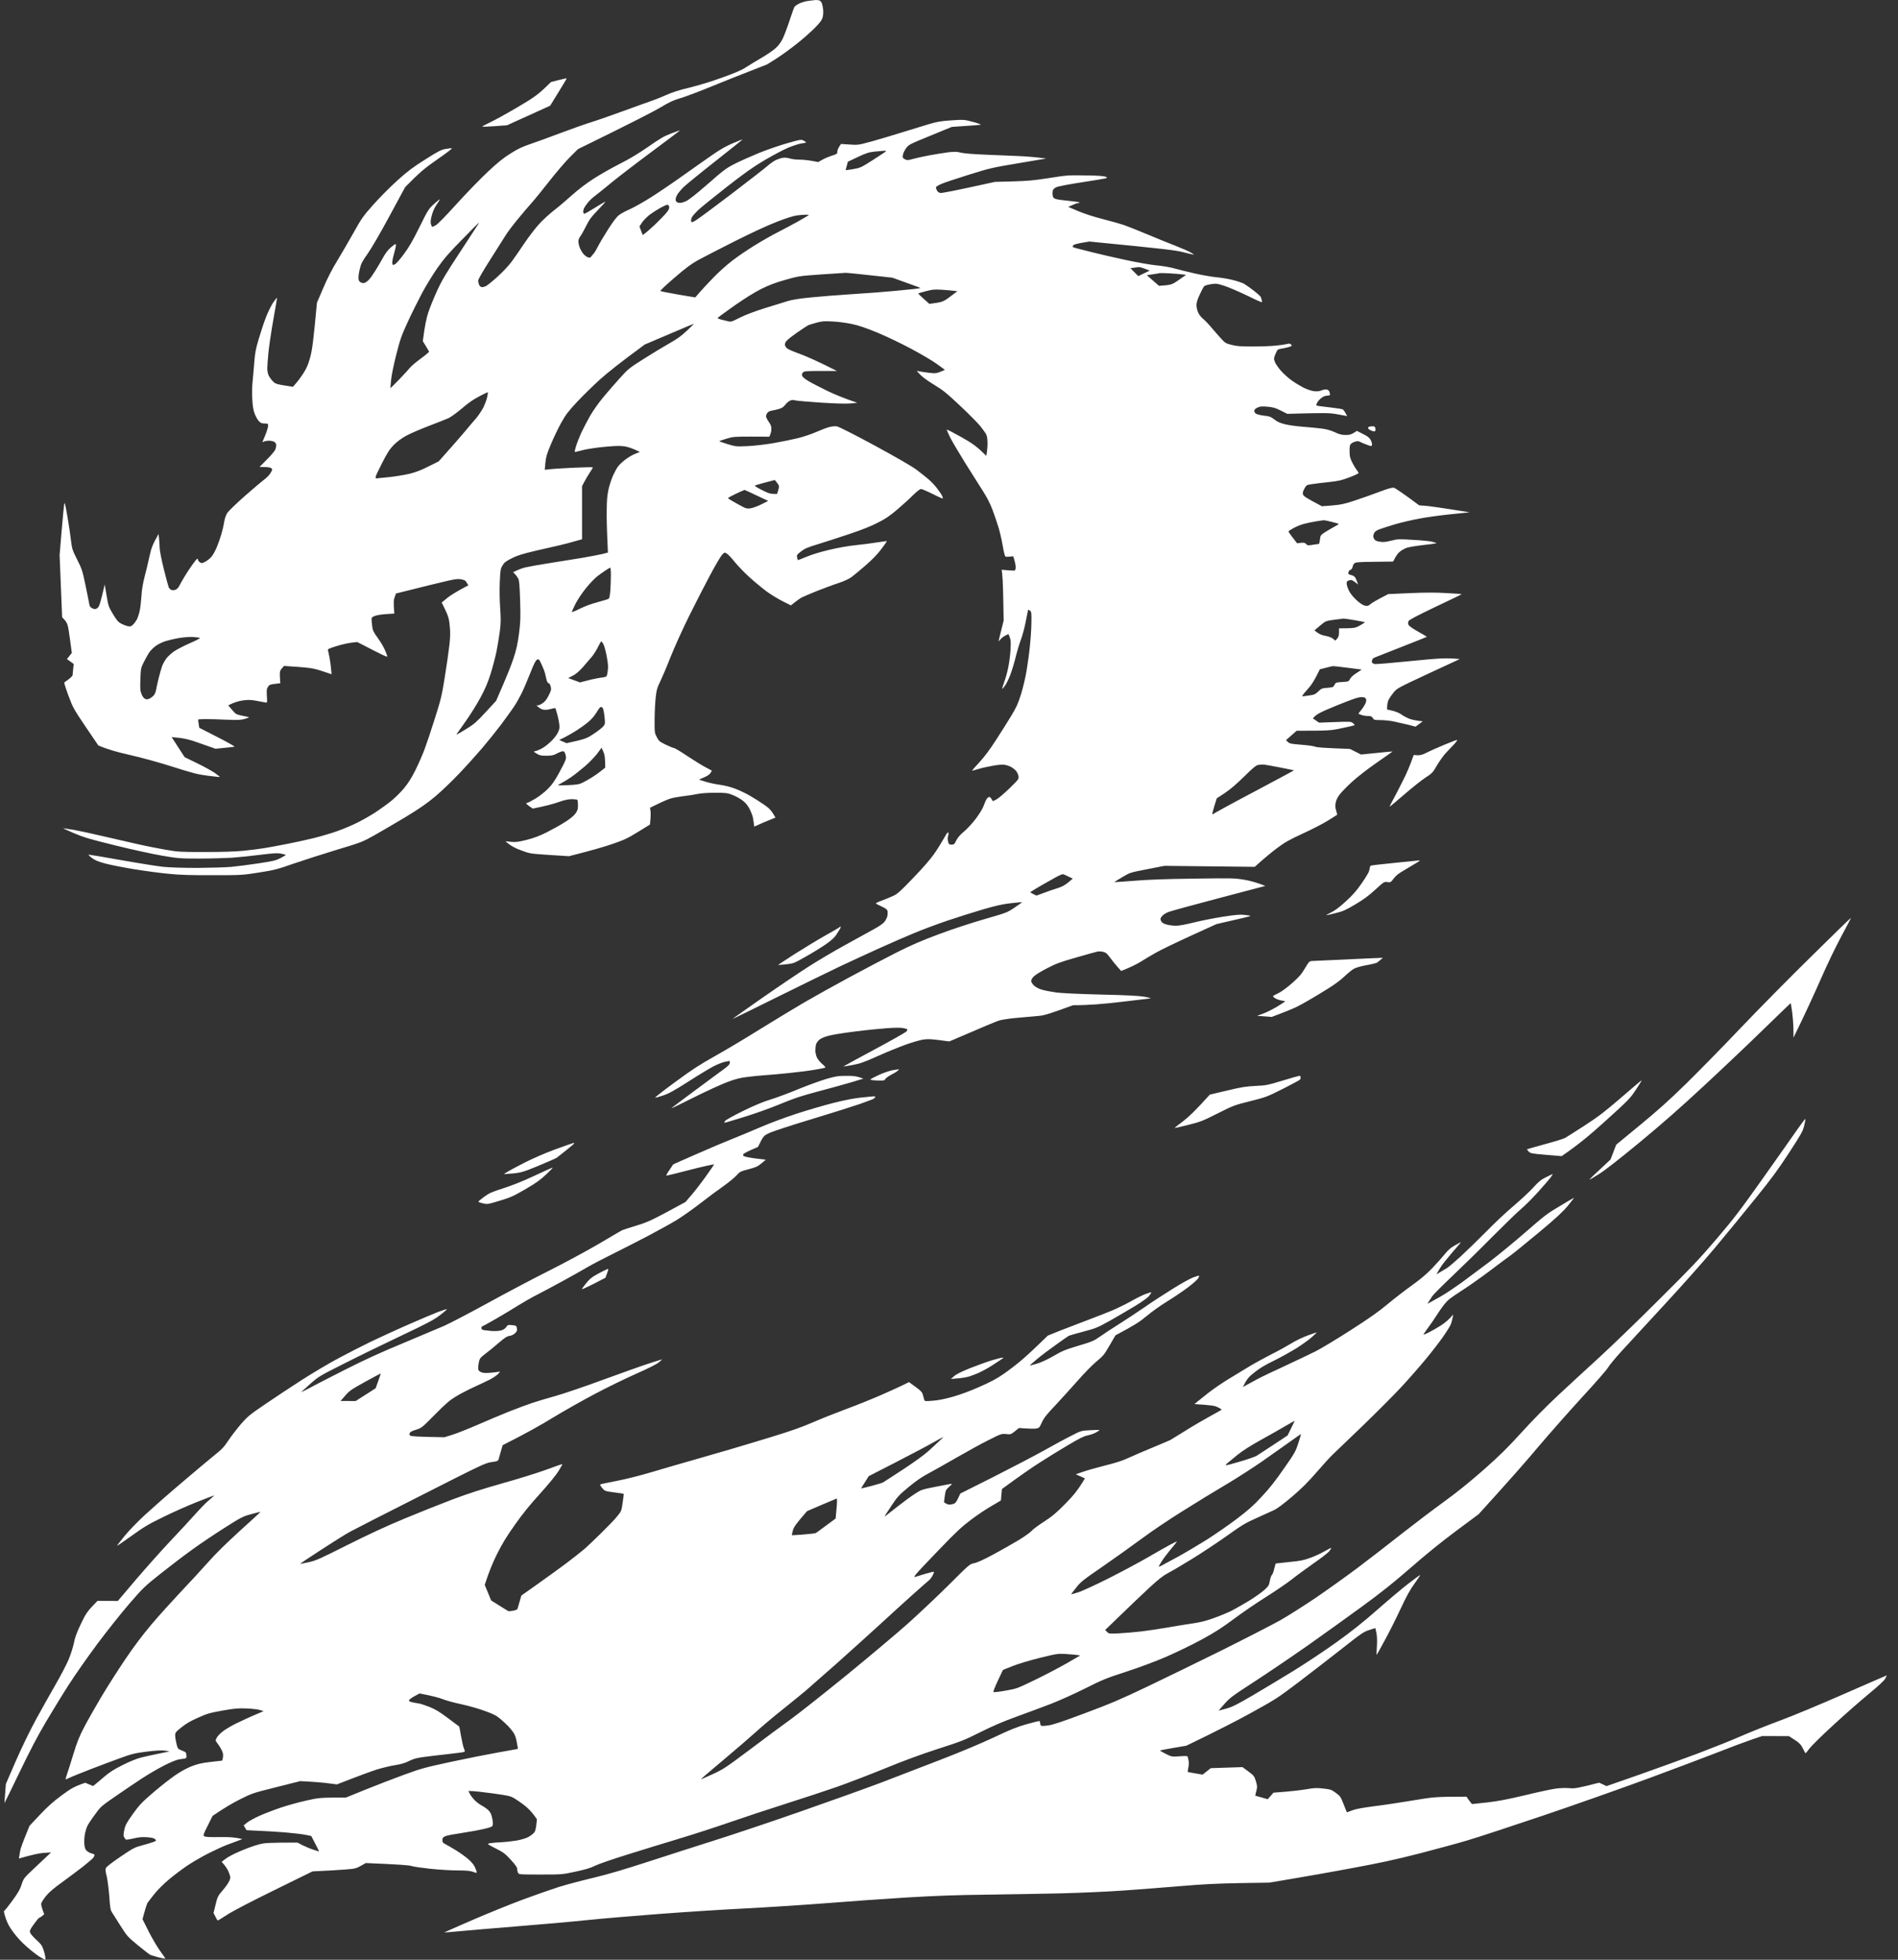 <svg width="124" height="128" viewBox="0 0 124 128" fill="none" xmlns="http://www.w3.org/2000/svg">
<rect x="0" y="0" width="124" height="128" fill="#333333" stroke="none"/>
<path fill-rule="evenodd" clip-rule="evenodd" d="M52.832 0.054C52.63 0.08 52.354 0.161 52.205 0.235C52.061 0.31 51.917 0.412 51.891 0.466C51.864 0.514 51.726 0.92 51.577 1.359C51.433 1.803 51.231 2.333 51.13 2.537C50.992 2.809 50.853 2.986 50.63 3.184C50.454 3.329 50.055 3.607 49.731 3.789C49.411 3.976 48.964 4.244 48.746 4.388C48.454 4.581 48.044 4.757 47.177 5.068C46.474 5.325 45.623 5.582 45.049 5.721C44.383 5.881 43.921 6.026 43.532 6.202C43.224 6.341 42.803 6.507 42.601 6.577C42.399 6.646 41.558 6.946 40.739 7.246C39.92 7.545 38.951 7.883 38.584 7.995C38.217 8.107 37.334 8.423 36.616 8.691C35.897 8.964 35.014 9.285 34.647 9.408C34.136 9.579 33.838 9.718 33.365 10.018C32.902 10.307 32.529 10.601 31.886 11.206C31.412 11.65 30.492 12.592 29.843 13.309C29.114 14.117 28.587 14.652 28.465 14.716C28.353 14.77 28.252 14.818 28.236 14.818C28.22 14.818 28.188 14.738 28.156 14.647C28.119 14.513 28.129 14.374 28.209 14.069C28.278 13.807 28.39 13.56 28.528 13.362C28.645 13.191 28.736 13.041 28.731 13.025C28.72 13.009 28.55 13.148 28.348 13.33C27.996 13.657 27.959 13.71 27.4 14.845C26.959 15.733 26.709 16.167 26.379 16.605C26.145 16.927 25.884 17.221 25.804 17.258C25.661 17.328 25.655 17.328 25.629 17.199C25.613 17.125 25.661 16.857 25.735 16.6C25.81 16.338 25.868 16.086 25.868 16.038C25.868 15.985 25.852 15.942 25.831 15.942C25.804 15.942 25.671 16.044 25.522 16.172C25.352 16.316 25.171 16.557 25.022 16.83C24.895 17.06 24.671 17.445 24.522 17.681C24.378 17.916 24.187 18.189 24.091 18.28C24.001 18.377 23.868 18.468 23.793 18.484C23.719 18.5 23.607 18.478 23.543 18.43C23.447 18.366 23.421 18.302 23.421 18.125C23.421 17.997 23.463 17.729 23.517 17.52C23.591 17.215 23.687 17.039 24.011 16.584C24.245 16.258 24.847 15.225 25.442 14.122L26.469 12.223C27.427 11.243 27.768 10.97 28.566 10.414C29.13 10.028 29.561 9.697 29.523 9.686C29.491 9.675 29.305 9.697 29.114 9.729C28.81 9.782 28.64 9.873 27.778 10.419C26.964 10.933 26.634 11.179 25.953 11.794C25.496 12.207 24.793 12.913 24.389 13.368C23.708 14.133 23.623 14.261 23.075 15.241C22.75 15.819 22.271 16.637 22.011 17.066C21.702 17.569 21.388 18.179 21.122 18.805L20.707 19.768C20.473 22.299 20.399 22.808 20.282 23.273C20.159 23.739 20.064 23.985 19.877 24.29C19.744 24.509 19.521 24.82 19.388 24.975L19.138 25.264C18.074 25.103 18.004 25.082 17.845 24.921C17.744 24.825 17.621 24.654 17.563 24.547C17.504 24.424 17.462 24.231 17.462 24.065C17.462 23.91 17.499 23.423 17.542 22.979C17.589 22.54 17.733 21.582 17.861 20.854C17.994 20.121 18.1 19.495 18.1 19.463C18.1 19.426 17.994 19.549 17.861 19.741C17.728 19.934 17.515 20.362 17.382 20.704C17.249 21.042 17.036 21.684 16.908 22.123C16.706 22.802 16.658 23.043 16.61 23.701C16.578 24.129 16.525 24.691 16.499 24.959C16.467 25.237 16.462 25.713 16.483 26.083C16.509 26.57 16.552 26.805 16.648 27.046C16.717 27.223 16.839 27.431 16.919 27.517C17.031 27.629 17.111 27.661 17.291 27.661C17.504 27.661 17.515 27.667 17.515 27.822C17.515 27.907 17.43 28.18 17.329 28.427C17.228 28.667 17.142 28.871 17.142 28.881C17.142 28.887 17.19 28.865 17.249 28.839C17.308 28.812 17.456 28.785 17.584 28.785C17.706 28.785 17.861 28.823 17.93 28.865C17.999 28.914 18.047 28.999 18.047 29.079C18.047 29.154 18.02 29.277 17.988 29.363C17.962 29.443 17.717 29.732 17.446 30.005L16.956 30.498C17.329 30.498 17.515 30.514 17.611 30.535C17.724 30.564 17.781 30.61 17.781 30.674C17.781 30.722 17.701 30.867 17.611 30.99C17.515 31.108 17.339 31.274 17.222 31.354C17.105 31.439 16.557 31.905 15.999 32.392C15.44 32.884 14.924 33.387 14.844 33.51C14.754 33.655 14.679 33.874 14.642 34.11C14.61 34.319 14.525 34.677 14.456 34.913C14.386 35.148 14.254 35.523 14.163 35.742C14.073 35.961 13.918 36.24 13.828 36.352C13.732 36.464 13.551 36.614 13.418 36.684C13.2 36.796 13.168 36.801 13.062 36.727C12.992 36.689 12.934 36.598 12.929 36.534C12.913 36.443 12.854 36.496 12.615 36.818C12.455 37.037 12.2 37.417 12.051 37.669C11.902 37.92 11.742 38.204 11.694 38.3C11.641 38.402 11.545 38.493 11.45 38.525C11.343 38.56 11.255 38.56 11.184 38.525C11.125 38.498 11.056 38.428 11.029 38.38C11.003 38.327 10.859 37.797 10.71 37.203C10.556 36.587 10.439 35.983 10.433 35.812C10.428 35.64 10.412 35.362 10.391 35.185L10.359 34.875C9.965 35.571 9.88 35.806 9.774 36.304C9.699 36.657 9.555 37.262 9.454 37.642C9.332 38.113 9.263 38.525 9.242 38.926C9.22 39.247 9.172 39.675 9.13 39.879C9.087 40.077 9.007 40.328 8.954 40.441C8.896 40.547 8.784 40.708 8.699 40.788C8.571 40.917 8.523 40.933 8.364 40.901C8.263 40.885 8.071 40.81 7.938 40.745C7.736 40.644 7.645 40.542 7.39 40.125C7.097 39.638 7.081 39.6 6.964 38.899L6.842 38.177C6.698 38.798 6.613 39.135 6.555 39.327C6.48 39.595 6.422 39.691 6.321 39.745C6.209 39.798 6.156 39.793 6.023 39.729C5.9 39.67 5.858 39.6 5.831 39.45C5.815 39.338 5.703 38.792 5.586 38.23C5.39 37.283 5.352 37.165 5.038 36.545C4.724 35.919 4.703 35.838 4.639 35.314C4.607 35.004 4.501 34.297 4.405 33.735C4.267 32.943 4.224 32.761 4.198 32.906C4.176 33.007 4.102 33.805 4.027 34.672L3.894 36.25L4.059 40.317C4.421 40.692 4.427 40.697 4.56 41.671L4.693 42.645L4.373 43.047L4.815 43.368C4.762 43.865 4.746 44.047 4.746 44.09C4.746 44.133 4.634 44.256 4.496 44.358C4.357 44.459 4.23 44.556 4.203 44.572C4.176 44.588 4.299 44.973 4.469 45.428C4.767 46.231 4.804 46.295 5.597 47.472L6.422 48.687C7.018 48.949 7.693 49.131 8.47 49.308C9.268 49.49 10.364 49.789 11.29 50.084C12.604 50.501 12.913 50.581 13.578 50.667C14.003 50.721 14.355 50.758 14.365 50.747C14.37 50.737 14.216 50.614 14.019 50.474C13.817 50.341 13.301 50.052 12.86 49.843L12.061 49.452C11.567 48.687 11.375 48.393 11.317 48.302L11.21 48.141C12.072 48.216 12.354 48.291 13.126 48.569L14.083 48.906C14.988 48.815 15.286 48.783 15.323 48.767C15.355 48.757 14.855 48.473 14.206 48.141L13.019 47.536C12.95 47.124 12.939 47.001 12.95 46.991C12.961 46.985 13.168 46.974 13.418 46.969C13.668 46.969 14.28 46.98 14.775 47.007C15.562 47.039 15.722 47.033 15.999 46.953C16.174 46.9 16.291 46.852 16.265 46.841C16.238 46.835 16.03 46.787 15.812 46.744C15.429 46.664 15.403 46.648 15.163 46.364L14.908 46.07C15.307 45.867 15.6 45.786 15.866 45.749C16.238 45.701 16.398 45.706 16.77 45.776C17.02 45.819 17.276 45.872 17.345 45.883C17.462 45.91 17.462 45.904 17.435 45.455C17.414 45.069 17.424 44.978 17.51 44.855C17.595 44.727 17.659 44.7 17.962 44.668L18.313 44.625C18.26 43.871 18.265 43.839 18.404 43.673L18.552 43.496C20.282 43.608 20.42 43.63 21.016 43.823L21.665 44.037C21.617 43.517 21.575 43.186 21.532 42.966C21.489 42.747 21.442 42.522 21.425 42.474C21.404 42.394 21.495 42.351 22 42.196C22.325 42.094 22.766 41.998 22.968 41.976L23.341 41.934C25.198 42.897 25.331 42.95 25.299 42.849C25.283 42.779 25.203 42.581 25.123 42.404C25.049 42.228 24.841 41.891 24.671 41.655C24.41 41.297 24.352 41.179 24.32 40.933C24.299 40.772 24.277 40.564 24.277 40.478C24.267 40.339 24.293 40.307 24.495 40.226C24.623 40.178 24.958 40.125 25.246 40.109L25.762 40.077C25.703 39.343 25.714 39.188 25.783 39.006L25.868 38.766C29.672 37.813 29.795 37.786 30.087 37.834C30.348 37.877 30.407 37.904 30.492 38.059L30.598 38.23C29.8 38.648 29.406 38.899 29.215 39.06L28.858 39.354C29.3 40.242 29.332 40.349 29.38 40.869C29.428 41.329 29.422 41.586 29.353 42.19C29.305 42.602 29.172 43.528 29.055 44.251C28.864 45.444 28.805 45.685 28.411 46.926C28.177 47.676 27.869 48.591 27.73 48.96C27.592 49.329 27.321 49.939 27.129 50.325C26.884 50.812 26.666 51.159 26.39 51.491C26.177 51.748 25.788 52.133 25.522 52.342C25.262 52.551 24.809 52.872 24.527 53.059C24.24 53.246 23.724 53.541 23.384 53.712C23.038 53.889 22.447 54.14 22.064 54.274C21.686 54.413 20.989 54.616 20.521 54.734C20.053 54.852 19.239 55.028 18.712 55.13C18.185 55.237 17.515 55.355 17.222 55.403C16.93 55.451 16.334 55.526 15.892 55.569C15.36 55.622 14.53 55.649 13.392 55.649C11.758 55.649 11.652 55.644 10.784 55.494C10.29 55.408 9.449 55.242 8.922 55.119C8.396 55.002 7.39 54.772 6.688 54.606C5.985 54.44 5.134 54.258 4.799 54.199C4.464 54.145 4.166 54.097 4.134 54.097C4.107 54.103 4.416 54.242 4.826 54.418C5.469 54.691 5.842 54.804 7.539 55.221C8.624 55.489 9.997 55.788 10.598 55.89C11.636 56.067 11.753 56.077 13.008 56.077C13.732 56.077 14.69 56.05 15.137 56.024C15.578 55.992 16.424 55.906 17.009 55.831C17.882 55.724 18.127 55.708 18.366 55.756C18.526 55.788 18.664 55.826 18.675 55.836C18.68 55.852 18.526 55.944 18.329 56.045C18.015 56.206 17.829 56.248 16.903 56.388C16.318 56.479 15.514 56.58 15.121 56.618C14.727 56.655 13.721 56.682 12.886 56.687C12.03 56.687 11.066 56.661 10.678 56.618C10.3 56.58 9.055 56.382 7.911 56.179C6.773 55.976 5.815 55.815 5.789 55.82C5.762 55.831 5.858 55.927 6.001 56.035C6.198 56.184 6.406 56.275 6.847 56.393C7.172 56.484 8.018 56.65 8.736 56.768C9.454 56.885 10.481 57.025 11.024 57.073C11.764 57.148 12.482 57.169 13.924 57.164C15.812 57.164 15.855 57.158 16.93 56.987C17.925 56.832 18.122 56.778 19.164 56.414C19.792 56.2 21.064 55.788 21.984 55.51C23.639 55.012 23.671 54.996 24.485 54.541C24.937 54.285 25.847 53.755 26.507 53.359C27.411 52.808 27.879 52.486 28.422 52.032C28.816 51.705 29.523 51.026 29.991 50.533C30.465 50.035 31.135 49.292 31.487 48.88C31.838 48.468 32.391 47.783 32.716 47.355C33.035 46.926 33.418 46.397 33.567 46.177C33.716 45.958 33.939 45.562 34.072 45.294C34.205 45.027 34.455 44.438 34.636 43.983C34.876 43.368 34.993 43.138 35.083 43.089C35.2 43.031 35.216 43.047 35.376 43.384C35.472 43.582 35.573 43.844 35.605 43.972C35.631 44.096 35.684 44.294 35.711 44.411C35.743 44.54 35.796 44.625 35.844 44.625C35.892 44.625 35.945 44.711 35.977 44.839C36.025 45.032 36.014 45.091 35.849 45.417C35.732 45.658 35.605 45.824 35.466 45.92C35.349 46.001 35.211 46.07 35.152 46.07L35.046 46.065C35.211 46.241 35.349 46.311 35.461 46.343C35.605 46.375 35.743 46.37 35.967 46.311C36.131 46.268 36.275 46.241 36.28 46.247C36.286 46.252 36.339 46.413 36.392 46.605C36.451 46.798 36.514 47.098 36.536 47.274C36.568 47.558 36.557 47.627 36.44 47.863C36.365 48.013 36.179 48.254 36.02 48.403C35.865 48.559 35.631 48.746 35.498 48.826C35.365 48.912 35.168 49.003 35.062 49.035L34.86 49.094C35.227 49.345 35.312 49.361 35.679 49.361C36.046 49.361 36.153 49.34 36.392 49.211C36.541 49.131 36.717 49.067 36.775 49.067C36.85 49.067 36.898 49.12 36.94 49.27C36.988 49.42 36.988 49.517 36.94 49.656C36.908 49.757 36.711 50.143 36.509 50.512C36.227 51.026 36.057 51.266 35.78 51.539C35.583 51.737 35.216 52.021 34.966 52.171C34.716 52.321 34.482 52.438 34.45 52.438C34.413 52.438 34.381 52.454 34.381 52.481C34.381 52.502 34.477 52.583 34.594 52.668L34.807 52.813C35.653 52.647 36.147 52.508 36.456 52.401C36.86 52.256 37.105 52.203 37.344 52.197C37.525 52.197 37.69 52.219 37.717 52.24C37.738 52.267 37.76 52.428 37.76 52.593C37.76 52.85 37.733 52.941 37.6 53.129C37.493 53.282 37.263 53.471 36.908 53.696C36.616 53.883 36.084 54.178 35.727 54.359C35.254 54.595 34.892 54.734 34.423 54.852C33.876 54.991 33.711 55.012 33.397 54.986L33.024 54.948C33.375 55.258 33.652 55.398 34.035 55.537C34.615 55.756 34.626 55.756 35.897 55.842L37.174 55.922C38.659 55.547 39.499 55.301 39.994 55.13C40.787 54.857 40.994 54.761 41.681 54.338L42.463 53.856C42.516 53.359 42.516 53.113 42.5 52.989L42.468 52.759C43.463 52.262 43.761 52.149 44.054 52.096C44.277 52.053 44.607 52.005 44.782 51.983C44.958 51.967 45.293 51.914 45.527 51.866C45.809 51.807 46.214 51.78 46.724 51.78C47.438 51.78 47.523 51.791 47.868 51.925C48.071 52.005 48.368 52.171 48.528 52.294C48.736 52.46 48.858 52.615 48.986 52.866C49.081 53.059 49.177 53.305 49.193 53.418C49.209 53.525 49.236 53.701 49.252 53.803L49.278 53.99C49.709 53.792 50.023 53.658 50.252 53.568L50.662 53.402C50.406 52.936 50.263 52.797 49.917 52.556C49.667 52.385 49.252 52.117 48.986 51.967C48.725 51.818 48.294 51.609 48.028 51.513C47.735 51.4 47.352 51.304 47.044 51.261C46.767 51.224 46.347 51.138 46.113 51.063C45.879 50.993 45.682 50.929 45.671 50.924C45.666 50.919 45.809 50.854 45.985 50.779C46.187 50.699 46.352 50.587 46.411 50.501C46.469 50.416 46.506 50.341 46.501 50.33C46.49 50.319 46.309 50.223 46.102 50.116C45.889 50.009 45.357 49.682 44.916 49.388C44.479 49.094 44.075 48.853 44.027 48.853C43.974 48.853 43.734 48.757 43.495 48.639C43.091 48.441 43.043 48.403 42.91 48.147C42.766 47.868 42.761 47.847 42.766 46.98C42.771 46.493 42.803 45.845 42.84 45.535C42.894 45.064 42.936 44.909 43.112 44.561C43.224 44.331 43.538 43.603 43.798 42.94C44.064 42.271 44.612 41.061 45.027 40.226C45.442 39.392 46.054 38.193 46.395 37.561C46.73 36.93 47.081 36.336 47.171 36.24C47.336 36.068 47.336 36.068 47.485 36.159C47.571 36.208 47.805 36.454 48.001 36.705C48.204 36.957 48.645 37.412 48.986 37.722C49.332 38.032 49.832 38.444 50.108 38.648C50.385 38.846 50.848 39.129 51.141 39.274L51.673 39.541C52.066 39.22 52.274 39.081 52.391 39.017C52.508 38.958 52.965 38.766 53.402 38.589C53.843 38.418 54.466 38.182 54.785 38.081C55.168 37.952 55.466 37.813 55.642 37.684C55.791 37.572 56.206 37.23 56.562 36.919C56.998 36.539 57.328 36.197 57.578 35.865C57.786 35.592 57.945 35.357 57.94 35.346C57.929 35.335 57.648 35.373 57.312 35.426C56.977 35.48 56.344 35.565 55.902 35.608C55.418 35.656 54.737 35.779 54.173 35.913C53.62 36.042 53.013 36.229 52.684 36.368C52.375 36.496 52.12 36.593 52.12 36.587C52.114 36.577 52.093 36.496 52.077 36.411C52.04 36.266 52.061 36.229 52.322 36.026C52.556 35.838 52.737 35.758 53.402 35.555C53.843 35.421 54.748 35.127 55.423 34.902C56.232 34.634 56.871 34.383 57.312 34.158C57.839 33.896 58.105 33.714 58.589 33.307C58.924 33.023 59.393 32.601 59.627 32.365C59.903 32.092 60.095 31.942 60.175 31.942C60.239 31.942 60.579 32.087 60.93 32.264C61.281 32.44 61.579 32.574 61.595 32.558C61.611 32.542 61.585 32.451 61.537 32.36C61.489 32.264 61.335 32.044 61.202 31.873C61.069 31.696 60.824 31.445 60.664 31.306C60.505 31.166 60.143 30.883 59.866 30.674C59.531 30.428 58.6 29.893 57.126 29.09C55.796 28.373 54.806 27.87 54.679 27.849C54.54 27.827 54.354 27.849 54.147 27.902C53.971 27.95 53.588 28.1 53.295 28.229C53.003 28.357 52.476 28.534 52.125 28.619C51.774 28.705 51.066 28.849 50.555 28.94C50.013 29.031 49.305 29.117 48.853 29.138C48.092 29.171 48.076 29.171 47.523 29.005C47.214 28.908 46.975 28.823 46.99 28.812C47.007 28.801 47.219 28.726 47.469 28.651C47.895 28.523 47.986 28.518 49.092 28.518L50.263 28.523C50.364 28.309 50.396 28.148 50.396 28.025C50.396 27.854 50.358 27.736 50.241 27.581C50.162 27.463 50.076 27.314 50.055 27.249C50.034 27.174 50.06 27.073 50.119 26.987C50.178 26.901 50.279 26.843 50.396 26.826C50.497 26.811 50.71 26.762 50.864 26.72C51.071 26.661 51.178 26.596 51.289 26.452C51.369 26.345 51.502 26.222 51.593 26.179C51.721 26.115 51.806 26.11 51.992 26.158C52.125 26.184 52.891 26.249 53.694 26.302C54.626 26.361 55.312 26.377 55.583 26.35L56.009 26.308C55.104 26.002 54.482 25.74 54.04 25.526C53.604 25.312 53.061 25.034 52.843 24.905C52.588 24.756 52.433 24.627 52.407 24.547C52.38 24.461 52.396 24.392 52.46 24.327C52.54 24.242 52.662 24.231 53.615 24.231H54.679C53.402 23.584 52.673 23.268 52.236 23.107C51.603 22.877 51.422 22.786 51.348 22.674C51.263 22.545 51.258 22.503 51.316 22.369C51.359 22.256 51.593 22.064 52.045 21.743C52.412 21.491 52.758 21.261 52.816 21.234C52.875 21.213 53.114 21.138 53.349 21.074C53.721 20.977 53.854 20.967 54.413 20.999C54.764 21.015 55.328 21.09 55.663 21.165C56.105 21.256 56.567 21.416 57.312 21.721C57.882 21.957 58.877 22.433 59.52 22.776C60.164 23.118 60.925 23.567 61.212 23.776L61.734 24.156C61.186 24.402 61.143 24.402 60.691 24.349C60.425 24.317 60.143 24.274 60.052 24.253L59.893 24.215C60.164 24.563 60.489 24.798 60.968 25.093C61.627 25.494 61.829 25.66 62.734 26.511C63.298 27.041 63.894 27.64 64.059 27.849C64.224 28.057 64.394 28.298 64.436 28.384C64.479 28.469 64.516 28.7 64.516 28.892C64.522 29.085 64.5 29.363 64.479 29.508L64.436 29.775C63.798 29.138 63.532 28.962 62.808 28.55C62.303 28.266 61.877 28.047 61.861 28.063C61.845 28.079 61.941 28.298 62.069 28.56C62.197 28.817 62.649 29.582 63.069 30.257C63.495 30.931 64.011 31.755 64.218 32.076C64.474 32.472 64.676 32.868 64.835 33.28C64.963 33.617 65.139 34.136 65.229 34.431C65.32 34.725 65.447 35.266 65.506 35.635C65.57 36.004 65.65 36.325 65.681 36.347C65.719 36.368 65.846 36.373 65.974 36.357L66.198 36.331C66.32 36.727 66.357 36.93 66.357 37.042C66.357 37.155 66.331 37.251 66.293 37.262C66.256 37.273 66.049 37.267 65.83 37.246L65.437 37.214C65.495 37.46 65.527 38.209 65.543 39.033L65.57 40.532C65.314 41.548 65.24 41.859 65.24 41.885C65.234 41.907 65.282 41.859 65.346 41.778C65.405 41.693 65.548 41.58 65.665 41.522L65.878 41.414C66.038 41.73 66.049 41.869 66.022 42.378C66.006 42.715 65.942 43.245 65.878 43.555C65.82 43.865 65.697 44.309 65.607 44.545C65.522 44.781 65.463 44.978 65.479 44.989C65.495 44.995 65.58 44.898 65.665 44.775C65.756 44.647 65.91 44.331 66.011 44.063C66.112 43.796 66.267 43.282 66.357 42.913C66.448 42.544 66.602 42.03 66.703 41.762C66.804 41.495 66.948 40.954 67.022 40.558C67.097 40.162 67.166 39.83 67.171 39.825C67.177 39.814 67.23 39.846 67.288 39.884C67.384 39.953 67.395 40.018 67.384 40.649C67.384 41.024 67.336 41.709 67.288 42.164C67.246 42.618 67.145 43.357 67.07 43.796C66.996 44.251 66.836 44.92 66.703 45.348C66.506 45.979 66.4 46.204 66.059 46.766C65.836 47.135 65.389 47.847 65.064 48.344C64.674 48.951 64.314 49.433 63.984 49.789C63.713 50.084 63.495 50.33 63.5 50.335C63.505 50.346 63.702 50.292 63.936 50.223C64.17 50.153 64.601 50.057 64.894 50.009C65.213 49.95 65.511 49.928 65.639 49.955C65.756 49.971 65.937 50.03 66.038 50.084C66.139 50.137 66.288 50.25 66.368 50.335C66.442 50.416 66.522 50.576 66.538 50.688C66.57 50.881 66.559 50.897 65.953 51.491C65.612 51.818 65.229 52.144 65.102 52.214L64.867 52.331C64.692 52.037 64.665 52.026 64.564 52.08C64.483 52.123 64.397 52.269 64.309 52.519C64.224 52.77 64.048 53.07 63.787 53.428C63.548 53.749 63.234 54.092 63 54.295C62.723 54.525 62.569 54.707 62.473 54.895C62.356 55.141 62.324 55.167 62.17 55.167C62.01 55.167 61.989 55.146 61.941 54.969C61.906 54.834 61.906 54.709 61.941 54.595C61.968 54.499 61.984 54.408 61.968 54.392C61.952 54.376 61.925 54.376 61.904 54.386C61.877 54.397 61.755 54.595 61.627 54.825C61.499 55.055 61.228 55.489 61.021 55.783C60.792 56.115 60.27 56.714 59.659 57.346C58.781 58.255 58.632 58.394 58.323 58.528C58.132 58.619 57.802 58.753 57.594 58.828C57.382 58.903 57.217 58.983 57.227 59.01C57.238 59.031 57.403 59.117 57.6 59.208C57.866 59.331 57.956 59.401 57.983 59.502C57.999 59.577 57.993 59.722 57.977 59.823C57.956 59.925 57.871 60.096 57.791 60.198C57.706 60.316 57.451 60.492 57.121 60.674C56.834 60.829 55.982 61.3 55.237 61.712C54.492 62.119 53.391 62.772 52.79 63.157C52.189 63.542 50.832 64.457 49.773 65.196C48.714 65.934 47.852 66.545 47.858 66.555C47.863 66.561 49.188 65.913 50.795 65.116C52.407 64.318 54.269 63.409 54.945 63.088C55.62 62.772 56.732 62.258 57.419 61.948C58.105 61.637 59.111 61.199 59.653 60.974C60.196 60.744 61.202 60.369 61.888 60.134C62.574 59.904 63.628 59.572 64.229 59.395C65.075 59.149 65.485 59.058 66.038 58.994C66.432 58.951 66.761 58.919 66.772 58.93C66.778 58.935 66.565 59.09 66.293 59.272C65.804 59.604 65.788 59.609 64.309 60.037C63.452 60.283 62.197 60.696 61.356 61.011C60.244 61.423 59.584 61.707 58.589 62.205C57.871 62.569 56.482 63.296 55.503 63.826C54.524 64.356 53.194 65.094 52.55 65.469C51.907 65.844 50.603 66.636 49.651 67.224C48.698 67.818 47.374 68.61 46.698 68.985C45.698 69.547 45.224 69.852 44.107 70.676C43.357 71.227 42.771 71.682 42.803 71.693C42.84 71.698 43.069 71.639 43.319 71.553C43.676 71.436 44.032 71.243 44.995 70.628C45.671 70.194 46.411 69.75 46.645 69.632C46.879 69.515 47.198 69.386 47.352 69.354C47.501 69.322 47.64 69.295 47.656 69.295C47.672 69.295 47.682 69.349 47.682 69.418C47.682 69.504 47.586 69.611 47.326 69.804C47.123 69.948 46.262 70.585 45.405 71.222C44.554 71.853 43.857 72.378 43.862 72.388C43.873 72.399 44.532 72.078 45.331 71.677C46.123 71.281 47.097 70.836 47.485 70.687C48.039 70.478 48.321 70.403 48.8 70.344C49.135 70.301 49.64 70.248 49.917 70.232C50.194 70.216 50.901 70.151 51.486 70.093C52.072 70.034 52.848 69.937 53.215 69.873C53.583 69.814 53.902 69.745 53.923 69.729C53.944 69.713 53.854 69.606 53.721 69.499C53.588 69.386 53.434 69.199 53.375 69.081C53.317 68.958 53.269 68.76 53.269 68.616C53.269 68.471 53.29 68.289 53.317 68.198C53.349 68.107 53.45 67.973 53.545 67.898C53.652 67.813 53.897 67.711 54.147 67.647C54.381 67.583 55.147 67.46 55.849 67.374C56.551 67.283 57.504 67.187 57.967 67.155C58.525 67.117 58.882 67.117 59.041 67.155C59.175 67.181 59.281 67.219 59.281 67.235C59.281 67.251 59.26 67.305 59.233 67.358C59.212 67.406 58.265 67.941 57.137 68.546C56.009 69.151 55.094 69.648 55.094 69.659C55.099 69.665 55.37 69.622 55.69 69.563C56.184 69.472 56.445 69.381 57.365 68.969C57.967 68.701 58.781 68.369 59.175 68.23C59.568 68.086 60.063 67.947 60.265 67.909C60.574 67.856 60.755 67.861 61.329 67.931L62.021 68.022C64.33 67.026 65.123 66.7 65.266 66.657C65.415 66.609 65.894 66.534 66.331 66.491C66.772 66.448 67.368 66.395 67.661 66.373C68.129 66.341 68.31 66.293 69.15 65.999L70.108 65.656C71.151 65.656 72.061 65.576 73.221 65.442C74.231 65.325 75.104 65.223 75.163 65.212C75.221 65.207 75.056 65.159 74.79 65.105C74.428 65.041 73.747 65.003 71.97 64.961C70.566 64.928 69.385 64.87 69.017 64.827C68.682 64.779 68.251 64.698 68.06 64.639C67.836 64.57 67.65 64.468 67.538 64.356C67.442 64.265 67.368 64.131 67.368 64.067C67.368 63.997 67.448 63.864 67.544 63.773C67.639 63.676 68.028 63.435 68.406 63.243C68.991 62.938 69.283 62.831 70.321 62.536C70.997 62.344 71.614 62.167 71.704 62.151C71.795 62.135 71.96 62.14 72.077 62.172C72.247 62.215 72.332 62.285 72.513 62.536C72.641 62.708 72.853 62.975 72.992 63.13L73.247 63.419C73.864 63.179 74.263 62.975 74.524 62.815C74.79 62.649 75.242 62.376 75.535 62.215C75.828 62.049 76.833 61.562 77.77 61.134L79.472 60.358C81.164 59.973 81.67 59.85 81.691 59.829C81.712 59.812 81.552 59.78 81.334 59.759C81.01 59.722 80.733 59.748 79.887 59.877C79.307 59.968 78.456 60.139 77.998 60.251C77.466 60.385 77.035 60.465 76.828 60.465C76.642 60.465 76.365 60.428 76.216 60.385C76.003 60.326 75.913 60.267 75.86 60.16C75.796 60.027 75.796 59.995 75.907 59.85C75.982 59.754 76.147 59.641 76.338 59.566C76.514 59.502 78.004 59.09 79.658 58.657L82.665 57.865C82.127 57.645 81.675 57.528 81.308 57.463C80.669 57.356 80.536 57.351 78.009 57.388C76.157 57.41 74.998 57.453 74.099 57.528C73.396 57.581 72.816 57.624 72.806 57.618C72.8 57.608 73.024 57.463 73.311 57.297C73.832 56.987 73.838 56.987 74.95 56.773L76.067 56.553L81.973 56.618C82.633 56.024 83.101 55.644 83.436 55.392C83.952 55.007 84.218 54.857 85.112 54.445C85.697 54.178 86.437 53.798 86.761 53.594C87.086 53.391 87.352 53.225 87.357 53.22C87.368 53.22 87.336 53.096 87.293 52.947C87.23 52.738 87.224 52.62 87.267 52.412C87.304 52.23 87.394 52.053 87.549 51.86C87.671 51.705 88.033 51.336 88.357 51.042C88.703 50.726 89.363 50.218 89.964 49.8C90.528 49.409 90.986 49.088 90.975 49.083C90.97 49.078 90.502 49.12 89.943 49.179L88.916 49.281L88.198 48.917C86.447 48.853 86.022 48.815 85.937 48.773C85.862 48.735 85.458 48.676 85.032 48.644C84.356 48.591 84.245 48.569 84.138 48.462L84.016 48.344L84.713 47.729C86.82 47.729 86.948 47.718 87.655 47.563C88.07 47.478 88.443 47.392 88.48 47.376C88.517 47.365 88.49 47.312 88.4 47.237C88.256 47.124 88.224 47.124 87.213 47.162L86.176 47.199L85.777 46.926C85.958 46.664 86.251 46.52 87.325 46.081C88.384 45.653 88.73 45.535 88.932 45.535C89.129 45.535 89.193 45.556 89.235 45.642C89.273 45.717 89.267 45.803 89.203 45.952C89.156 46.059 89.033 46.252 88.927 46.38C88.815 46.504 88.74 46.616 88.757 46.627C88.772 46.637 88.868 46.669 88.969 46.707C89.07 46.739 89.257 46.766 89.384 46.766C89.565 46.766 89.624 46.793 89.688 46.9C89.762 47.023 89.799 47.033 90.182 47.033C90.406 47.033 90.784 47.071 91.018 47.114C91.252 47.162 91.677 47.258 91.965 47.328L92.481 47.462L92.949 47.114C92.481 47.066 92.215 47.001 92.055 46.937C91.896 46.873 91.667 46.75 91.55 46.664C91.427 46.573 91.183 46.471 90.98 46.423L90.619 46.338C90.619 45.974 90.666 45.797 90.741 45.669C90.805 45.551 90.954 45.342 91.071 45.198C91.273 44.957 91.39 44.898 93.327 43.994L95.37 43.047C94.497 42.961 94.072 42.988 92.188 43.175C90.959 43.298 89.89 43.389 89.81 43.373C89.725 43.352 89.65 43.303 89.634 43.261C89.618 43.218 89.629 43.138 89.656 43.089C89.677 43.036 89.73 42.977 89.773 42.961C89.815 42.94 90.603 42.629 91.523 42.271C92.444 41.912 93.204 41.607 93.215 41.596C93.22 41.586 92.97 41.431 92.656 41.259C92.305 41.067 92.061 40.89 92.023 40.815C91.981 40.724 91.981 40.66 92.023 40.569C92.066 40.483 92.539 40.232 93.795 39.632C94.742 39.188 95.508 38.814 95.498 38.808C95.492 38.798 95.056 38.766 94.529 38.739C93.838 38.696 93.172 38.696 92.135 38.739L90.698 38.803C89.959 39.178 89.656 39.359 89.555 39.445C89.395 39.579 89.342 39.595 89.182 39.563C89.065 39.541 88.868 39.418 88.655 39.226C88.469 39.06 88.251 38.808 88.171 38.658C88.086 38.514 88.006 38.3 87.99 38.193C87.964 38.027 87.98 37.979 88.065 37.936C88.123 37.909 88.214 37.883 88.267 37.883C88.315 37.883 88.437 37.952 88.538 38.032L88.725 38.177C88.655 37.968 88.602 37.845 88.565 37.765C88.512 37.658 88.427 37.599 88.278 37.561C88.091 37.513 88.07 37.492 88.097 37.39C88.118 37.321 88.134 37.267 88.139 37.267C88.139 37.267 88.192 37.24 88.251 37.208C88.309 37.176 88.363 37.09 88.368 37.021C88.379 36.951 88.427 36.85 88.475 36.801C88.56 36.721 88.725 36.705 89.794 36.694L91.018 36.678C91.193 36.304 91.342 36.117 91.465 36.026C91.587 35.929 91.794 35.812 91.938 35.769C92.076 35.726 92.577 35.646 93.05 35.592C93.524 35.544 93.885 35.485 93.848 35.469C93.811 35.448 93.667 35.41 93.518 35.373C93.375 35.341 92.821 35.287 92.295 35.26C91.39 35.202 91.31 35.207 90.885 35.314C90.534 35.405 90.369 35.416 90.15 35.383C89.943 35.351 89.847 35.309 89.789 35.223C89.746 35.153 89.714 35.062 89.714 35.02C89.714 34.977 89.746 34.88 89.783 34.806C89.826 34.715 89.943 34.634 90.14 34.565C90.299 34.506 90.741 34.361 91.124 34.249C91.507 34.136 92.225 33.965 92.72 33.874C93.215 33.778 94.162 33.65 94.822 33.585L96.019 33.462C94.12 33.157 93.38 33.056 93.146 33.039L92.72 33.007C91.566 32.151 91.161 31.884 91.071 31.862C90.948 31.835 90.725 31.894 90.06 32.146C89.592 32.322 88.874 32.574 88.464 32.708C87.836 32.916 87.613 32.965 87.043 33.013L86.362 33.066C85.298 32.504 85.154 32.403 85.128 32.296C85.096 32.194 85.123 32.092 85.218 31.916C85.351 31.68 85.357 31.675 85.713 31.621C85.91 31.589 86.405 31.53 86.814 31.488C87.448 31.418 87.65 31.375 88.161 31.177C88.49 31.054 88.757 30.926 88.757 30.899C88.757 30.872 88.698 30.77 88.629 30.685C88.56 30.599 88.432 30.375 88.336 30.193C88.198 29.909 88.171 29.791 88.171 29.47C88.166 29.165 88.187 29.058 88.262 28.988C88.315 28.935 88.443 28.871 88.544 28.844C88.687 28.801 88.767 28.807 88.889 28.876C88.98 28.924 89.177 29.005 89.331 29.058C89.602 29.16 89.608 29.16 89.634 29.053C89.65 28.994 89.613 28.855 89.555 28.748C89.469 28.587 89.358 28.502 89.049 28.346L88.65 28.143C88.288 28.384 88.187 28.411 87.921 28.411C87.655 28.411 87.506 28.373 87.203 28.229C86.942 28.111 86.665 28.031 86.362 27.993C86.112 27.961 85.564 27.907 85.138 27.875C84.713 27.843 84.175 27.768 83.941 27.709C83.633 27.629 83.441 27.544 83.25 27.394C83.021 27.217 82.93 27.185 82.611 27.153C82.409 27.132 82.175 27.078 82.095 27.041C81.999 26.992 81.946 26.923 81.946 26.848C81.941 26.757 81.999 26.698 82.143 26.628C82.313 26.543 82.414 26.532 82.797 26.564C83.175 26.596 83.319 26.639 83.675 26.816L84.101 27.03C86.538 26.96 86.846 26.971 87.267 27.041C87.543 27.089 87.825 27.137 87.895 27.153L88.012 27.18C87.857 26.869 87.767 26.757 87.714 26.736C87.66 26.714 87.304 26.655 86.921 26.613C86.538 26.57 86.176 26.521 86.112 26.511C86.043 26.495 85.99 26.473 85.99 26.457C85.99 26.441 86.022 26.366 86.064 26.286C86.102 26.2 86.224 26.072 86.33 25.992C86.453 25.895 86.586 25.842 86.708 25.842C86.82 25.842 86.894 25.815 86.894 25.778C86.894 25.74 86.873 25.655 86.852 25.585C86.831 25.521 86.756 25.457 86.681 25.441C86.607 25.424 86.453 25.451 86.336 25.499C86.176 25.564 86.048 25.574 85.83 25.548C85.665 25.526 85.373 25.424 85.165 25.323C84.963 25.216 84.612 25.007 84.394 24.852C84.175 24.697 83.851 24.408 83.675 24.204C83.5 24.001 83.324 23.739 83.282 23.621C83.213 23.423 83.218 23.386 83.335 23.107C83.463 22.818 83.468 22.813 83.729 22.77C83.878 22.749 84.085 22.701 84.197 22.669C84.303 22.631 84.399 22.594 84.399 22.578C84.399 22.561 84.367 22.524 84.33 22.487C84.282 22.438 84.207 22.433 84.074 22.471C83.973 22.497 83.654 22.545 83.372 22.572C83.085 22.604 82.404 22.631 81.856 22.631C81.047 22.631 80.781 22.61 80.457 22.524C80.089 22.433 80.036 22.401 79.775 22.112C79.616 21.941 79.329 21.609 79.126 21.373C78.93 21.138 78.679 20.881 78.573 20.801C78.467 20.715 78.334 20.544 78.275 20.41C78.217 20.276 78.169 20.062 78.169 19.929C78.169 19.763 78.233 19.554 78.376 19.249C78.488 19.003 78.616 18.762 78.653 18.714C78.701 18.655 78.866 18.601 79.1 18.564C79.451 18.511 79.504 18.516 79.978 18.666C80.254 18.751 80.93 19.046 81.483 19.308C82.457 19.784 82.478 19.79 82.446 19.65C82.425 19.565 82.393 19.463 82.377 19.41C82.361 19.361 82.154 19.174 81.92 18.992C81.686 18.81 81.398 18.607 81.281 18.537C81.164 18.473 80.818 18.355 80.51 18.28C80.201 18.205 79.738 18.131 79.472 18.109C79.212 18.088 78.573 17.975 78.062 17.863C77.552 17.745 76.929 17.595 76.679 17.52C76.424 17.451 75.934 17.365 75.562 17.333C75.173 17.296 74.338 17.151 73.566 16.985C72.838 16.83 71.843 16.6 71.358 16.477C70.874 16.359 70.39 16.236 70.284 16.204C70.172 16.177 70.082 16.14 70.082 16.118C70.082 16.092 70.103 16.049 70.124 16.011C70.145 15.979 70.39 15.91 70.667 15.861L71.172 15.776C76.205 16.268 76.791 16.343 77.317 16.477C77.668 16.563 77.972 16.637 77.998 16.637C78.02 16.637 77.929 16.573 77.796 16.493C77.663 16.413 77.232 16.225 76.838 16.07C76.445 15.92 75.62 15.583 75.003 15.326C74.391 15.069 73.683 14.786 73.433 14.7C73.183 14.615 72.561 14.438 72.05 14.31C71.481 14.165 70.864 13.967 70.454 13.796L69.789 13.512C70.204 13.325 70.364 13.266 70.417 13.266C70.465 13.266 70.518 13.25 70.528 13.229C70.539 13.202 70.236 13.159 69.853 13.122C69.464 13.084 69.071 13.031 68.98 12.998C68.842 12.956 68.799 12.908 68.773 12.774C68.757 12.678 68.757 12.538 68.773 12.463C68.794 12.378 68.879 12.292 69.001 12.233C69.129 12.169 69.805 12.041 70.816 11.885C72.385 11.639 72.428 11.634 72.252 11.554C72.119 11.495 71.795 11.468 70.906 11.457C69.778 11.436 69.688 11.447 68.539 11.629C67.549 11.784 67.139 11.821 66.171 11.848L65 11.88C62.26 12.485 61.532 12.619 61.436 12.602C61.335 12.586 61.249 12.522 61.212 12.437C61.175 12.362 61.143 12.271 61.143 12.239C61.143 12.201 61.292 12.105 61.473 12.025C61.659 11.939 62.468 11.671 63.271 11.42C64.671 10.981 64.814 10.949 66.543 10.66L68.352 10.355C67.65 10.259 67.054 10.216 66.57 10.194C66.086 10.173 65.107 10.136 64.389 10.103C63.59 10.071 62.963 10.018 62.766 9.97C62.5 9.9 62.361 9.9 61.941 9.948C61.664 9.986 61.127 10.071 60.744 10.141C60.361 10.21 59.877 10.318 59.669 10.376C59.318 10.473 59.265 10.478 59.121 10.403C58.978 10.328 58.962 10.301 58.988 10.125C59.004 10.012 59.1 9.814 59.196 9.681C59.366 9.445 59.414 9.424 60.776 8.867L62.181 8.289C63.58 8.198 64.027 8.161 64.069 8.145C64.112 8.129 63.888 8.049 63.564 7.963C62.984 7.808 62.973 7.808 62.154 7.861C61.452 7.909 61.228 7.947 60.638 8.123C60.255 8.236 59.478 8.477 58.908 8.653C58.339 8.835 57.461 9.092 56.967 9.231C56.067 9.477 56.057 9.477 55.503 9.44L54.945 9.402C54.758 9.659 54.705 9.809 54.705 9.895C54.705 10.045 54.684 10.061 54.349 10.168C54.147 10.232 53.87 10.35 53.721 10.435L53.455 10.585C52.88 10.467 52.519 10.43 52.284 10.43C52.05 10.43 51.742 10.398 51.593 10.35C51.433 10.301 51.252 10.285 51.141 10.307C51.039 10.323 50.848 10.387 50.715 10.441C50.582 10.499 50.332 10.671 50.156 10.826C49.981 10.981 48.906 11.816 47.762 12.688C46.623 13.555 45.575 14.331 45.437 14.406C45.187 14.545 45.182 14.545 45.155 14.443C45.139 14.384 45.16 14.272 45.203 14.192C45.245 14.106 45.421 13.908 45.591 13.742C45.761 13.576 46.597 12.902 47.443 12.239C48.672 11.281 49.183 10.917 49.97 10.451C50.513 10.136 51.204 9.766 51.513 9.638C51.822 9.515 52.199 9.392 52.359 9.37C52.513 9.349 52.651 9.322 52.662 9.306C52.673 9.29 52.604 9.237 52.508 9.188C52.343 9.103 52.316 9.103 51.433 9.354C50.938 9.493 50.103 9.782 49.587 9.991C49.066 10.205 48.358 10.521 48.017 10.692C47.443 10.986 47.288 11.099 46.246 12.014C45.453 12.704 45.011 13.052 44.809 13.143C44.607 13.234 44.463 13.266 44.346 13.245C44.213 13.218 44.165 13.181 44.144 13.079C44.128 12.993 44.165 12.859 44.245 12.72C44.32 12.592 44.517 12.356 44.687 12.196C44.857 12.035 45.788 11.275 46.762 10.51C47.735 9.745 48.523 9.113 48.517 9.103C48.512 9.097 48.23 9.204 47.895 9.349C47.469 9.525 47.07 9.75 46.592 10.082C46.208 10.344 45.336 10.96 44.65 11.447C43.963 11.939 43.005 12.586 42.521 12.892C42.037 13.197 41.431 13.539 41.165 13.657C40.904 13.769 40.585 13.94 40.457 14.037C40.297 14.154 40.079 14.433 39.728 14.979C39.457 15.407 39.159 15.91 39.063 16.102C38.967 16.295 38.845 16.498 38.792 16.557C38.733 16.616 38.659 16.707 38.621 16.761C38.568 16.835 38.531 16.846 38.398 16.803C38.307 16.771 38.175 16.664 38.095 16.557C38.01 16.456 37.908 16.268 37.866 16.145C37.818 16.017 37.786 15.84 37.786 15.755C37.786 15.669 37.845 15.519 37.914 15.433C37.983 15.348 38.153 15.043 38.291 14.764C38.499 14.336 38.627 14.171 39.079 13.7C39.377 13.395 39.584 13.159 39.542 13.17C39.499 13.186 39.185 13.373 38.85 13.582C38.515 13.79 38.206 13.962 38.175 13.962C38.137 13.962 38.105 13.903 38.105 13.828C38.105 13.753 38.132 13.641 38.169 13.576C38.201 13.507 38.313 13.346 38.419 13.218C38.526 13.089 38.728 12.897 38.877 12.79C39.02 12.683 39.489 12.308 39.914 11.955C40.34 11.602 41.532 10.687 42.564 9.921C43.596 9.156 44.431 8.525 44.426 8.514C44.415 8.509 44.16 8.6 43.851 8.717C43.394 8.889 43.123 9.044 42.362 9.579C41.718 10.023 41.143 10.371 40.499 10.697C39.989 10.954 39.217 11.393 38.792 11.666C38.291 11.987 37.781 12.378 37.382 12.736C37.031 13.052 36.498 13.507 36.19 13.742C35.881 13.983 35.429 14.401 35.184 14.674C34.945 14.946 34.525 15.492 34.259 15.888C33.992 16.284 33.631 16.814 33.444 17.066C33.253 17.333 32.87 17.74 32.524 18.056C32.2 18.35 31.848 18.634 31.747 18.687C31.646 18.735 31.513 18.767 31.455 18.751C31.396 18.735 31.327 18.666 31.295 18.591C31.268 18.516 31.242 18.398 31.242 18.323C31.242 18.243 31.556 17.697 32.035 16.948C32.466 16.263 32.928 15.535 33.062 15.326C33.194 15.118 33.54 14.663 33.833 14.31C34.12 13.956 34.525 13.486 34.721 13.266C34.918 13.047 35.45 12.394 35.897 11.821C36.349 11.249 36.951 10.542 37.238 10.259L37.76 9.74C41.346 7.984 42.724 7.273 43.133 7.026C43.75 6.657 43.984 6.55 44.49 6.4C44.825 6.299 45.751 5.951 46.538 5.624C47.326 5.303 48.432 4.859 48.986 4.65C49.544 4.436 50.044 4.238 50.103 4.212C50.162 4.179 50.475 3.987 50.795 3.778C51.119 3.569 51.705 3.141 52.098 2.826C52.492 2.51 53.013 2.05 53.253 1.803C53.593 1.456 53.7 1.306 53.748 1.118C53.785 0.974 53.795 0.765 53.774 0.583C53.753 0.423 53.71 0.235 53.673 0.171C53.641 0.102 53.567 0.037 53.508 0.021C53.45 0.011 53.354 0 53.295 0C53.237 0.005 53.029 0.027 52.832 0.054ZM57.153 9.9C57.403 9.879 57.669 9.852 57.754 9.847C57.834 9.847 57.898 9.852 57.898 9.868C57.898 9.884 57.52 10.136 57.062 10.43C56.254 10.944 56.206 10.965 55.743 11.045C55.482 11.093 55.259 11.12 55.253 11.115C55.248 11.104 55.275 10.981 55.392 10.564L56.046 10.253C56.605 9.991 56.764 9.943 57.153 9.9ZM43.144 13.576C43.346 13.464 43.548 13.373 43.601 13.373C43.655 13.373 43.703 13.427 43.718 13.507C43.74 13.609 43.692 13.705 43.538 13.898C43.426 14.037 43.096 14.374 42.809 14.652C42.516 14.925 42.218 15.198 41.989 15.353L41.776 14.791L41.952 14.524C42.053 14.379 42.282 14.149 42.458 14.015C42.638 13.882 42.947 13.684 43.144 13.576ZM52.072 14.069C52.247 14.047 52.492 14.026 52.62 14.026C52.742 14.021 52.843 14.026 52.843 14.042C52.843 14.058 52.503 14.256 52.088 14.492C51.667 14.722 51.077 15.037 50.768 15.193C50.459 15.348 49.816 15.712 49.332 16.011C48.847 16.306 48.166 16.771 47.815 17.044C47.464 17.317 46.911 17.809 46.592 18.147C46.267 18.478 45.873 18.901 45.421 19.426L44.304 19.238C43.692 19.131 43.17 19.03 43.144 19.008C43.123 18.981 43.538 18.591 44.07 18.136C44.814 17.494 45.16 17.237 45.597 16.996C45.91 16.825 46.975 16.274 47.964 15.776C49.124 15.193 50.108 14.738 50.757 14.486C51.38 14.245 51.869 14.09 52.072 14.069ZM30.199 15.637C30.784 15.037 31.268 14.55 31.279 14.55C31.284 14.55 31.274 14.583 31.258 14.62C31.242 14.652 30.71 15.466 30.082 16.423C29.135 17.863 28.869 18.307 28.555 18.992C28.348 19.447 28.087 20.089 27.98 20.41C27.858 20.785 27.757 21.234 27.624 22.283L27.821 22.604C27.927 22.781 28.023 22.941 28.034 22.968C28.039 22.99 27.794 23.198 27.48 23.428C27.161 23.664 26.858 23.921 26.794 24.006C26.735 24.087 26.422 24.429 26.102 24.761C25.783 25.093 25.517 25.355 25.512 25.35C25.501 25.339 25.522 25.093 25.554 24.798C25.581 24.504 25.735 23.76 25.895 23.139C26.15 22.139 26.235 21.909 26.64 21.026C26.89 20.48 27.315 19.629 27.581 19.126C27.853 18.623 28.31 17.879 28.603 17.467C29.018 16.878 29.358 16.488 30.199 15.637ZM74.056 17.488C74.168 17.472 74.317 17.451 74.391 17.445C74.466 17.44 74.657 17.488 75.109 17.676L74.365 18.034L73.854 17.52L74.056 17.488ZM53.615 17.927C54.402 17.874 55.142 17.826 55.248 17.82C55.36 17.82 56.089 17.89 58.297 18.136L59.201 18.462C59.696 18.639 60.116 18.794 60.132 18.805C60.148 18.816 60.036 18.837 59.893 18.858C59.744 18.874 59.148 18.933 58.563 18.992C57.977 19.051 56.722 19.147 55.769 19.206C54.817 19.265 53.561 19.367 52.976 19.426C52.258 19.495 51.763 19.575 51.46 19.666C51.21 19.741 50.539 19.95 49.97 20.127C49.316 20.33 48.714 20.56 48.347 20.742C47.773 21.031 47.757 21.036 47.523 20.972C47.39 20.94 47.193 20.892 47.081 20.865C46.975 20.833 46.884 20.796 46.884 20.774C46.884 20.747 47.368 20.394 47.959 19.977C48.656 19.49 49.284 19.099 49.731 18.874C50.247 18.617 50.646 18.468 51.3 18.28C52.162 18.034 52.205 18.029 53.615 17.927ZM75.748 17.841C75.774 17.831 76.062 17.836 76.386 17.852C76.706 17.868 77.089 17.9 77.493 17.949L77.019 18.28C76.562 18.601 76.535 18.612 75.721 18.671L74.923 17.975L75.306 17.916C75.519 17.89 75.716 17.852 75.748 17.841ZM60.478 19.024C60.888 18.912 61.031 18.896 61.489 18.922C61.782 18.939 62.138 18.971 62.548 19.019L62.074 19.377C61.611 19.72 61.579 19.736 60.717 19.848L60.345 19.517C60.138 19.329 59.978 19.174 59.983 19.169C59.994 19.158 60.212 19.094 60.478 19.024ZM43.718 21.823C44.596 21.448 45.325 21.143 45.341 21.143C45.357 21.138 45.15 21.341 44.889 21.587C44.522 21.935 44.245 22.139 43.692 22.449C43.298 22.674 42.543 23.129 42.016 23.466C41.095 24.049 41.037 24.097 40.468 24.729C40.138 25.093 39.654 25.655 39.388 25.976C39.116 26.302 38.744 26.832 38.557 27.153C38.371 27.479 38.116 27.972 37.983 28.25C37.855 28.528 37.696 28.935 37.632 29.149C37.531 29.508 37.525 29.534 37.611 29.513C37.664 29.497 37.919 29.438 38.185 29.374C38.446 29.315 39.058 29.224 39.542 29.181C40.228 29.117 40.505 29.112 40.803 29.154C41.016 29.186 41.33 29.283 41.803 29.518L41.484 29.647C41.308 29.716 41.021 29.887 40.845 30.027C40.67 30.16 40.462 30.353 40.388 30.455C40.308 30.551 40.164 30.813 40.063 31.033C39.962 31.252 39.824 31.664 39.76 31.942C39.675 32.328 39.643 32.654 39.638 33.28C39.627 33.735 39.643 34.554 39.717 36.09L39.35 36.186C39.148 36.234 38.552 36.347 38.026 36.438C37.499 36.523 36.541 36.678 35.897 36.78C35.254 36.882 34.556 37.005 34.354 37.053C34.147 37.101 33.881 37.192 33.524 37.374L33.652 37.508C33.727 37.583 33.817 37.717 33.865 37.802C33.923 37.925 33.95 38.273 33.982 39.247C34.014 40.382 34.003 40.633 33.907 41.388C33.817 42.062 33.742 42.404 33.551 42.993C33.418 43.405 33.104 44.203 32.412 45.776L31.731 46.514C31.162 47.13 30.976 47.296 30.55 47.558C30.273 47.729 29.991 47.9 29.922 47.932C29.832 47.986 29.811 47.981 29.843 47.932C29.864 47.895 30.125 47.526 30.422 47.114C30.715 46.702 31.151 46.006 31.391 45.562C31.715 44.957 31.875 44.572 32.061 43.983C32.194 43.555 32.359 42.918 32.434 42.565C32.503 42.212 32.604 41.623 32.652 41.254C32.726 40.681 32.726 40.462 32.678 39.729C32.641 39.22 32.63 38.525 32.652 38.016C32.689 37.219 32.7 37.144 32.833 36.93C32.944 36.737 33.056 36.657 33.423 36.47C33.785 36.282 34.104 36.186 35.019 35.967C35.647 35.822 36.344 35.662 36.562 35.614C36.781 35.565 37.201 35.458 38.026 35.223V31.755L38.18 31.461C38.265 31.3 38.425 31.027 38.536 30.861C38.653 30.69 38.738 30.54 38.728 30.524C38.722 30.508 38.142 30.519 37.44 30.551C36.738 30.583 36.036 30.626 35.589 30.685L35.631 30.23C35.669 29.85 35.722 29.652 35.988 29.026C36.158 28.614 36.461 27.988 36.653 27.635C36.961 27.083 37.105 26.891 37.701 26.249C38.084 25.842 38.754 25.184 39.196 24.788C39.632 24.392 40.473 23.712 42.122 22.503L43.718 21.823ZM31.295 25.895C31.572 25.751 31.817 25.633 31.838 25.628C31.864 25.628 31.88 25.639 31.88 25.655C31.88 25.671 31.854 25.81 31.822 25.96C31.79 26.115 31.678 26.409 31.577 26.618C31.471 26.821 31.253 27.148 31.088 27.34C30.917 27.533 30.572 27.94 30.316 28.25C30.055 28.56 29.576 29.112 28.661 30.134L27.996 30.465C27.517 30.712 27.166 30.84 26.746 30.947C26.422 31.022 25.815 31.124 25.389 31.166C24.964 31.209 24.602 31.247 24.575 31.247C24.554 31.247 24.538 31.204 24.538 31.151C24.538 31.102 24.735 30.685 24.969 30.23C25.309 29.567 25.459 29.331 25.724 29.063C25.948 28.839 26.214 28.641 26.533 28.464C26.794 28.32 27.464 28.031 28.023 27.817C28.576 27.608 29.151 27.378 29.3 27.314C29.444 27.249 29.843 26.96 30.178 26.677C30.593 26.318 30.949 26.072 31.295 25.895ZM50.023 31.509C50.332 31.429 50.593 31.359 50.608 31.354C50.624 31.354 50.699 31.439 50.779 31.552C50.928 31.75 50.928 31.761 50.768 32.264L50.513 32.258C50.321 32.258 50.146 32.199 49.757 31.996C49.342 31.782 49.273 31.728 49.358 31.696C49.417 31.675 49.715 31.589 50.023 31.509ZM48.081 32.248C48.374 32.114 48.624 32.001 48.64 32.001C48.656 31.996 49.007 32.157 50.188 32.718L49.747 32.938C49.502 33.061 49.183 33.179 49.039 33.2C48.783 33.237 48.752 33.232 48.172 32.911C47.847 32.734 47.571 32.563 47.565 32.542C47.554 32.515 47.789 32.387 48.081 32.248ZM85.963 34.056C86.197 34.019 86.431 33.981 86.479 33.981C86.532 33.976 86.772 34.024 87.011 34.088C87.256 34.147 87.458 34.206 87.464 34.222C87.474 34.233 87.32 34.329 87.118 34.436C86.921 34.543 86.65 34.704 86.511 34.795C86.277 34.955 86.261 34.982 86.235 35.244C86.219 35.4 86.187 35.528 86.16 35.528C86.139 35.528 85.969 35.555 85.777 35.581C85.458 35.635 85.421 35.63 85.325 35.528C85.234 35.437 85.181 35.421 84.74 35.485L84.457 35.116C84.303 34.918 84.175 34.736 84.181 34.709C84.181 34.688 84.33 34.591 84.511 34.49C84.697 34.388 85 34.265 85.192 34.217C85.383 34.163 85.729 34.094 85.963 34.056ZM39.563 37.256C39.707 37.16 39.84 37.08 39.866 37.08C39.893 37.08 39.914 37.315 39.909 37.599C39.909 37.888 39.893 38.332 39.872 38.594C39.845 38.921 39.813 39.076 39.755 39.113C39.712 39.14 39.388 39.236 39.036 39.333C38.643 39.434 38.201 39.6 37.877 39.761C37.594 39.905 37.36 39.996 37.36 39.97C37.36 39.938 37.467 39.707 37.594 39.445C37.733 39.172 38.015 38.749 38.281 38.418C38.531 38.107 38.866 37.759 39.02 37.642C39.175 37.524 39.419 37.353 39.563 37.256ZM87.134 40.483C87.426 40.446 87.714 40.408 87.772 40.403C87.831 40.403 88.166 40.446 88.517 40.51C88.868 40.569 89.161 40.628 89.166 40.644C89.177 40.654 89.033 40.751 88.847 40.852C88.533 41.029 88.49 41.035 87.48 41.04V41.318C87.48 41.538 87.453 41.629 87.24 41.843L87.081 41.714C86.979 41.634 86.788 41.564 86.575 41.527C86.341 41.484 86.171 41.42 85.873 41.174L86.235 40.869C86.602 40.564 86.602 40.558 87.134 40.483ZM11.769 41.661C12.046 41.618 12.439 41.591 12.647 41.607C12.849 41.623 13.04 41.65 13.062 41.671C13.083 41.693 12.785 41.848 12.397 42.014C12.008 42.185 11.54 42.426 11.364 42.549C11.184 42.677 10.955 42.886 10.859 43.02C10.763 43.154 10.641 43.368 10.593 43.502C10.545 43.635 10.444 43.983 10.37 44.277C10.295 44.572 10.22 44.92 10.199 45.053C10.178 45.187 10.109 45.348 10.045 45.417C9.986 45.487 9.859 45.583 9.774 45.626C9.651 45.685 9.582 45.69 9.481 45.647C9.396 45.61 9.311 45.498 9.247 45.337C9.156 45.112 9.151 44.984 9.172 44.358C9.199 43.651 9.204 43.625 9.401 43.234C9.513 43.014 9.667 42.742 9.742 42.624C9.816 42.511 9.997 42.324 10.146 42.212C10.316 42.083 10.566 41.955 10.838 41.869C11.072 41.8 11.492 41.703 11.769 41.661ZM39.084 42.228C39.169 42.046 39.26 41.896 39.281 41.896C39.308 41.896 39.377 41.987 39.43 42.094C39.489 42.206 39.584 42.57 39.643 42.897C39.733 43.4 39.744 43.56 39.701 43.849C39.654 44.17 39.638 44.197 39.499 44.224C39.419 44.235 39.201 44.272 39.01 44.304C38.818 44.336 38.488 44.411 37.892 44.572L37.121 44.288L37.414 44.138C37.616 44.037 37.823 43.86 38.084 43.571C38.286 43.341 38.563 43.02 38.696 42.859C38.824 42.693 38.999 42.41 39.084 42.228ZM86.628 43.614C86.846 43.56 87.049 43.507 87.081 43.507C87.107 43.502 87.538 43.55 88.038 43.614C88.533 43.673 88.948 43.726 88.959 43.732C88.964 43.737 88.815 43.839 88.629 43.956C88.411 44.096 88.256 44.235 88.203 44.342C88.118 44.513 88.107 44.518 87.692 44.545C87.283 44.572 87.261 44.577 87.187 44.732C87.112 44.882 87.086 44.893 86.719 44.925C86.362 44.952 86.32 44.973 86.123 45.166C85.937 45.342 85.862 45.38 85.538 45.423C85.33 45.455 85.128 45.481 85.085 45.481C85.043 45.481 85.176 45.294 85.389 45.064C85.655 44.775 85.841 44.513 86.229 43.715L86.628 43.614ZM38.967 46.541C39.084 46.343 39.207 46.177 39.239 46.177C39.276 46.177 39.329 46.199 39.366 46.22C39.398 46.241 39.457 46.488 39.489 46.766C39.542 47.264 39.542 47.28 39.419 47.435C39.35 47.526 39.068 47.745 38.792 47.927C38.329 48.237 38.249 48.27 37.015 48.542L36.536 48.334L36.919 48.141C37.132 48.034 37.483 47.831 37.69 47.697C37.903 47.558 38.228 47.328 38.414 47.172C38.632 46.996 38.824 46.776 38.967 46.541ZM39.302 48.837L39.419 49.099C39.505 49.286 39.536 49.474 39.542 50.137L39.286 50.341C39.148 50.453 38.882 50.646 38.691 50.763C38.499 50.881 38.222 51.042 38.079 51.111C37.855 51.229 37.712 51.25 37.132 51.282C36.759 51.298 36.456 51.304 36.456 51.288C36.456 51.272 36.557 51.213 36.679 51.149C36.807 51.084 37.089 50.913 37.307 50.763C37.525 50.614 37.94 50.282 38.233 50.035C38.52 49.784 38.877 49.409 39.031 49.206L39.302 48.837ZM82.186 49.966C82.271 49.95 82.404 49.939 82.478 49.934C82.547 49.928 83.042 50.009 83.569 50.116C84.096 50.218 84.532 50.309 84.537 50.314C84.548 50.319 83.372 50.951 81.93 51.716C80.488 52.476 79.297 53.129 79.275 53.161C79.254 53.196 79.233 53.196 79.212 53.161C79.195 53.134 79.254 52.893 79.493 52.144L80.015 51.801C80.362 51.57 80.785 51.209 81.281 50.721C81.835 50.175 82.063 49.982 82.186 49.966ZM68.98 57.297C69.182 57.185 69.385 57.099 69.432 57.099C69.48 57.099 69.651 57.169 70.087 57.388L69.778 57.645C69.555 57.827 69.363 57.929 69.097 58.009C68.89 58.068 68.496 58.202 67.714 58.496L67.512 58.4C67.4 58.346 67.309 58.287 67.315 58.271C67.315 58.261 67.608 58.079 67.964 57.87C68.32 57.667 68.773 57.41 68.98 57.297ZM56.259 71.687C55.796 71.735 55.184 71.853 54.477 72.03C53.886 72.18 52.8 72.495 52.072 72.731C51.284 72.988 50.295 73.357 49.651 73.635C49.05 73.892 48.225 74.24 47.815 74.4C47.406 74.561 46.373 74.994 45.527 75.369C44.676 75.738 43.979 76.049 43.979 76.054C43.979 76.065 43.862 76.231 43.729 76.429C43.591 76.627 43.506 76.787 43.543 76.787C43.58 76.787 44.064 76.669 44.623 76.525C45.176 76.38 45.857 76.209 46.139 76.15C46.416 76.091 46.65 76.043 46.655 76.054C46.661 76.059 46.421 76.407 46.123 76.825C45.825 77.242 45.4 77.793 45.182 78.045L44.782 78.51C42.553 79.725 42.356 79.811 41.59 80.046C41.122 80.185 40.675 80.335 40.606 80.373C40.531 80.41 39.85 80.811 39.09 81.261C38.329 81.705 36.855 82.502 35.818 83.022C34.775 83.546 32.982 84.493 31.827 85.13C30.667 85.767 29.401 86.425 29.007 86.602C28.608 86.773 27.395 87.287 26.304 87.742C24.873 88.335 23.825 88.812 22.527 89.47C21.543 89.973 20.479 90.513 20.175 90.685C19.867 90.851 19.648 90.947 19.696 90.904C19.739 90.861 20.016 90.61 20.308 90.353C20.814 89.909 20.915 89.85 22.49 89.058C23.394 88.598 25.059 87.79 26.187 87.254C27.911 86.436 28.31 86.227 28.731 85.911C29.002 85.708 29.209 85.526 29.194 85.51C29.177 85.499 28.922 85.579 28.619 85.692C28.321 85.804 27.416 86.19 26.613 86.543C25.804 86.896 24.719 87.399 24.192 87.65C23.666 87.907 22.74 88.378 22.144 88.699C21.543 89.015 20.462 89.657 19.75 90.112C19.031 90.572 17.941 91.295 17.329 91.712C16.297 92.413 16.174 92.52 15.738 93.018C15.477 93.323 15.115 93.794 14.929 94.072C14.642 94.506 14.504 94.656 13.993 95.062C13.663 95.33 12.71 96.127 11.875 96.839C11.04 97.545 9.97 98.487 9.492 98.926C8.986 99.391 8.422 99.975 8.13 100.333C7.853 100.676 7.635 100.959 7.645 100.965C7.661 100.97 8.098 100.67 8.614 100.301C9.422 99.718 9.72 99.541 10.705 99.065C11.332 98.755 12.328 98.316 12.913 98.086C13.498 97.856 13.982 97.668 13.993 97.674C13.998 97.684 13.854 97.813 13.674 97.968C13.487 98.118 13.083 98.53 12.78 98.872C12.471 99.22 11.726 100.023 11.13 100.654C10.529 101.291 9.513 102.431 8.869 103.186L7.699 104.566L6.369 104.561C5.698 105.241 5.608 105.385 5.288 106.059C5.006 106.648 4.895 106.958 4.826 107.317C4.772 107.59 4.623 108.055 4.485 108.387C4.347 108.714 3.969 109.436 3.65 109.993C3.325 110.554 2.751 111.577 2.373 112.267C1.942 113.064 1.447 114.081 1.032 115.023L0.383 116.521C0.308 117.479 0.292 117.763 0.292 117.768C0.298 117.773 0.734 116.885 1.261 115.788C1.937 114.381 2.442 113.412 2.99 112.486C3.416 111.764 4.091 110.661 4.496 110.035C4.895 109.409 5.741 108.205 6.369 107.36C7.002 106.514 7.943 105.331 8.459 104.737C9.348 103.71 9.46 103.603 10.465 102.806C11.05 102.34 11.96 101.644 12.487 101.264C13.014 100.879 13.982 100.226 14.642 99.809C15.78 99.086 15.866 99.044 16.424 98.894C16.744 98.808 17.015 98.739 17.02 98.744C17.026 98.755 16.424 99.311 15.674 99.986C14.754 100.826 14.083 101.484 13.588 102.046C13.184 102.501 12.386 103.368 11.811 103.972C11.242 104.577 10.38 105.53 9.907 106.086C9.305 106.803 8.784 107.488 8.177 108.387C7.699 109.094 7.002 110.191 6.624 110.822C6.246 111.459 5.746 112.336 5.517 112.775C5.171 113.434 5.044 113.76 4.794 114.568C4.629 115.114 4.442 115.702 4.379 115.879C4.315 116.056 4.278 116.211 4.288 116.216C4.304 116.222 4.421 116.179 4.544 116.115C4.671 116.05 5.283 115.804 5.916 115.558C6.544 115.317 7.427 114.985 7.885 114.82C8.624 114.552 8.8 114.509 9.587 114.407C10.199 114.333 10.556 114.311 10.769 114.343C10.934 114.365 11.066 114.386 11.061 114.397C11.056 114.402 10.747 114.466 10.386 114.536C10.018 114.611 9.502 114.723 9.242 114.787C8.928 114.868 8.502 115.039 8.018 115.28C7.459 115.558 7.161 115.751 6.826 116.034C6.581 116.243 6.315 116.473 6.23 116.537L6.076 116.655L5.57 116.441C4.852 116.682 4.618 116.826 4.027 117.265C3.474 117.672 3.107 118.004 2.607 118.533L1.931 119.25C1.484 120.331 1.335 120.754 1.319 120.883C1.298 121.016 1.271 121.188 1.256 121.257L1.234 121.391C2.144 121.129 2.575 121.043 2.857 121.022L3.336 120.99C3.006 121.295 2.602 121.675 2.229 122.033C1.553 122.67 1.543 122.686 1.415 123.077C1.319 123.392 1.181 123.628 0.819 124.126C0.564 124.479 0.324 124.778 0.287 124.795C0.239 124.811 0.255 124.934 0.367 125.271C0.484 125.619 0.601 125.843 0.872 126.207C1.08 126.496 1.431 126.876 1.74 127.144C2.022 127.395 2.405 127.69 2.58 127.802C2.761 127.909 2.926 128 2.947 128C2.969 128 2.974 127.914 2.958 127.802C2.942 127.69 2.884 127.47 2.825 127.304C2.745 127.069 2.655 126.951 2.362 126.689C2.165 126.507 1.984 126.298 1.963 126.218C1.931 126.1 1.968 126.015 2.219 125.672C2.378 125.453 2.527 125.271 2.548 125.271C2.57 125.271 2.655 125.217 2.74 125.153L2.889 125.03C2.703 124.554 2.676 124.393 2.697 124.308C2.719 124.238 2.857 124.024 3.006 123.837C3.203 123.596 3.511 123.328 4.081 122.922C4.517 122.6 5.129 122.146 5.437 121.905C5.741 121.664 6.033 121.412 6.087 121.348C6.134 121.284 6.177 121.204 6.177 121.166C6.182 121.129 6.102 121.081 6.007 121.065C5.911 121.043 5.767 120.968 5.687 120.904C5.57 120.802 5.539 120.717 5.512 120.471C5.496 120.299 5.507 120.005 5.544 119.812C5.576 119.625 5.656 119.368 5.714 119.25C5.773 119.133 5.991 118.801 6.204 118.517C6.571 118.004 6.603 117.977 7.539 117.329C8.066 116.965 8.832 116.446 9.242 116.179C9.651 115.911 10.306 115.526 10.705 115.323C11.098 115.119 11.529 114.943 11.662 114.921C11.79 114.9 11.966 114.873 12.046 114.862C12.178 114.841 12.189 114.82 12.178 114.643C12.168 114.461 12.147 114.44 11.886 114.338C11.609 114.226 11.609 114.22 11.529 113.888C11.482 113.706 11.444 113.466 11.444 113.353C11.444 113.166 11.471 113.128 11.859 112.818C12.157 112.577 12.46 112.401 12.939 112.192C13.53 111.924 13.706 111.876 14.536 111.726C15.328 111.587 15.557 111.566 16.105 111.587C16.456 111.603 16.85 111.646 16.983 111.689L17.222 111.764C16.27 112.165 15.722 112.422 15.387 112.588C15.046 112.759 14.652 113 14.509 113.123C14.36 113.241 14.2 113.417 14.152 113.514C14.067 113.685 14.067 113.69 14.211 113.872C14.296 113.979 14.413 114.172 14.477 114.3C14.573 114.488 14.589 114.595 14.567 114.771C14.546 114.894 14.52 114.996 14.509 114.996C14.493 114.996 14.152 115.039 13.748 115.082C13.163 115.151 12.918 115.21 12.514 115.365C12.2 115.488 11.79 115.713 11.45 115.949C11.141 116.157 10.502 116.66 10.024 117.067C9.252 117.731 9.114 117.881 8.683 118.475C8.273 119.052 8.193 119.197 8.124 119.507C8.071 119.754 8.06 119.898 8.092 119.962C8.124 120.016 8.167 120.085 8.188 120.123C8.22 120.176 8.326 120.166 8.71 120.08C9.077 119.994 9.284 119.978 9.614 120C9.912 120.021 10.066 120.059 10.13 120.123C10.22 120.214 10.215 120.219 10.077 120.289C9.997 120.326 9.667 120.428 9.348 120.513C8.784 120.663 8.731 120.69 7.869 121.273C7.316 121.648 6.959 121.926 6.922 122.006C6.879 122.113 6.89 122.237 6.975 122.568C7.028 122.804 7.103 123.382 7.14 123.853C7.188 124.575 7.214 124.741 7.31 124.896C7.374 125.003 7.624 125.399 7.869 125.779C8.295 126.453 8.337 126.502 9.013 127.058C9.401 127.379 9.768 127.663 9.827 127.684C9.885 127.711 10.125 127.781 10.359 127.845C10.593 127.904 10.79 127.941 10.795 127.925C10.806 127.909 10.662 127.695 10.476 127.449C10.295 127.203 9.955 126.63 9.726 126.181L9.311 125.351C9.508 124.607 9.603 124.34 9.641 124.281C9.683 124.217 9.88 123.965 10.077 123.719C10.274 123.462 10.683 123.055 11.008 122.782C11.322 122.515 11.87 122.103 12.221 121.862C12.572 121.626 13.216 121.252 13.658 121.032C14.094 120.813 14.621 120.572 14.828 120.497C15.03 120.422 15.344 120.305 15.52 120.24L15.839 120.117C15.344 120 14.961 119.978 14.344 119.989C13.679 120 13.408 119.984 13.344 119.935C13.264 119.877 13.285 119.807 13.572 119.24L13.886 118.608C14.615 118.105 15.195 117.768 15.653 117.538C16.462 117.131 16.504 117.115 18.047 116.73L19.617 116.334C20.564 116.382 21.101 116.43 21.425 116.473L22.011 116.548C23.575 115.938 24.304 115.676 24.644 115.569C24.98 115.467 25.506 115.339 25.815 115.29C26.219 115.226 26.469 115.151 26.73 115.018C27.012 114.878 27.22 114.82 27.661 114.761C27.975 114.718 28.699 114.632 29.273 114.568C29.843 114.509 30.327 114.44 30.353 114.418C30.375 114.402 30.359 114.311 30.316 114.22C30.273 114.135 30.188 113.771 30.125 113.417C30.066 113.064 30.008 112.775 30.002 112.77C29.997 112.77 29.667 112.524 29.273 112.224C28.715 111.807 28.443 111.641 28.076 111.496C27.81 111.395 27.534 111.298 27.464 111.282C27.39 111.272 27.193 111.234 27.023 111.202C26.81 111.165 26.719 111.122 26.719 111.063C26.719 111.02 26.874 110.902 27.065 110.795L27.411 110.608C28.257 110.769 28.677 110.886 28.901 110.972C29.119 111.063 29.667 111.213 30.125 111.309C30.582 111.405 31.263 111.598 31.668 111.748C32.247 111.957 32.439 112.058 32.678 112.262C32.838 112.395 33.067 112.609 33.184 112.727C33.301 112.845 33.461 113.038 33.54 113.155C33.636 113.294 33.716 113.514 33.764 113.792C33.812 114.028 33.838 114.226 33.833 114.231C33.828 114.236 33.258 114.338 32.572 114.456C31.88 114.579 30.481 114.857 29.459 115.076C27.73 115.451 27.507 115.51 26.374 115.927C25.698 116.173 24.575 116.607 23.873 116.891L22.596 117.41C20.968 117.404 20.819 117.42 20.042 117.597C19.574 117.699 18.819 117.907 18.366 118.057C17.909 118.212 17.276 118.453 16.956 118.598C16.632 118.742 16.27 118.945 16.142 119.042L15.919 119.224L16.105 119.539C17.339 119.593 18.116 119.641 18.632 119.684C19.143 119.727 19.734 119.796 19.946 119.839L20.335 119.919C20.739 120.69 20.851 120.92 20.846 120.925C20.84 120.931 20.67 120.883 20.468 120.813C20.26 120.744 19.946 120.61 19.76 120.519L19.43 120.348C17.424 120.353 17.281 120.364 16.85 120.487C16.584 120.556 16.057 120.749 15.679 120.915C15.296 121.075 14.871 121.3 14.738 121.407L14.482 121.605C14.754 121.899 14.887 122.124 14.95 122.301C15.068 122.606 15.068 122.638 14.988 122.836C14.945 122.954 14.754 123.232 14.562 123.451C14.232 123.837 14.211 123.879 14.083 124.404L13.95 124.95C14.136 125.324 14.206 125.437 14.227 125.437C14.248 125.437 14.536 125.26 14.865 125.046C15.238 124.805 16.424 124.19 17.941 123.446L20.415 122.231C21.527 122.178 22.16 122.14 22.543 122.108C23.181 122.06 23.256 122.044 23.564 121.873L23.9 121.685C26.182 121.782 26.719 121.825 26.879 121.878C27.007 121.921 27.565 122.001 28.113 122.06C28.661 122.119 29.454 122.167 29.869 122.167C30.417 122.167 30.694 122.188 30.869 122.247C30.997 122.295 31.114 122.333 31.119 122.333C31.13 122.333 31.135 122.295 31.135 122.247C31.135 122.204 31.077 122.055 31.008 121.915C30.923 121.75 30.752 121.557 30.513 121.364C30.311 121.198 29.944 120.942 29.699 120.797C29.449 120.647 29.167 120.487 29.071 120.438C28.933 120.369 28.901 120.315 28.901 120.187C28.901 120.064 28.933 120.01 29.06 119.946C29.146 119.903 29.475 119.828 29.789 119.786C30.103 119.737 30.678 119.641 31.066 119.572C31.455 119.497 31.87 119.406 31.987 119.358C32.184 119.288 32.2 119.267 32.2 119.079C32.2 118.967 32.162 118.758 32.12 118.608C32.066 118.416 31.987 118.298 31.843 118.175C31.731 118.084 31.545 117.961 31.428 117.902C31.311 117.838 31.114 117.688 30.992 117.559C30.869 117.431 30.736 117.249 30.689 117.153L30.603 116.976C30.954 116.976 31.566 117.051 32.2 117.137C33.296 117.292 33.354 117.308 33.663 117.495C33.838 117.602 34.12 117.806 34.291 117.939C34.461 118.073 34.711 118.325 34.844 118.501L35.078 118.822C35.014 119.502 34.982 119.604 34.865 119.727C34.791 119.812 34.615 119.935 34.487 120C34.354 120.069 34.04 120.16 33.796 120.208C33.546 120.251 33.104 120.305 32.811 120.321C32.519 120.337 32.189 120.364 32.077 120.38C31.971 120.39 31.88 120.422 31.88 120.444C31.875 120.465 32.12 120.604 32.418 120.749C32.891 120.99 33.003 121.07 33.37 121.471C33.679 121.808 33.79 121.969 33.79 122.076C33.79 122.156 33.817 122.269 33.849 122.328C33.897 122.435 33.955 122.435 35.312 122.435C36.717 122.435 36.722 122.435 37.6 122.247C38.249 122.108 38.574 122.012 38.861 121.867C39.074 121.76 40.042 121.423 41.032 121.118C42.011 120.808 43.532 120.348 44.41 120.08C45.288 119.818 46.772 119.336 47.709 119.01C48.645 118.689 50.284 118.143 51.353 117.806C52.417 117.468 53.902 116.981 54.652 116.719C55.397 116.457 56.834 115.906 57.844 115.494C59.095 114.98 60.196 114.579 61.303 114.22C62.792 113.744 63.016 113.653 64.043 113.139C64.846 112.738 65.501 112.454 66.384 112.133C67.054 111.892 68.07 111.512 68.645 111.293C69.214 111.074 70.231 110.613 70.906 110.276C72.007 109.72 72.268 109.613 73.54 109.201C74.365 108.933 75.445 108.532 76.147 108.232C76.812 107.943 77.849 107.445 78.488 107.097C79.392 106.605 79.834 106.322 80.616 105.738C81.153 105.337 82.09 104.695 82.691 104.32C83.287 103.945 84.043 103.432 84.367 103.18C84.686 102.923 85.351 102.442 85.835 102.099C86.325 101.762 86.788 101.404 86.862 101.297C86.937 101.195 86.985 101.104 86.974 101.099C86.958 101.093 86.761 101.195 86.532 101.323C86.309 101.457 85.889 101.65 85.601 101.751C85.171 101.912 84.942 101.955 84.218 102.024C83.745 102.073 83.351 102.115 83.34 102.121C83.335 102.126 83.292 102.287 83.244 102.474C83.202 102.667 83.133 102.848 83.09 102.875C83.053 102.907 82.994 103.073 82.962 103.25C82.909 103.544 82.877 103.598 82.595 103.855C82.43 104.004 81.978 104.325 81.6 104.556C81.217 104.791 80.701 105.08 80.457 105.208C80.206 105.332 79.68 105.551 79.286 105.69C78.759 105.877 78.392 105.968 77.929 106.033C77.578 106.081 76.823 106.204 76.253 106.305C75.679 106.402 74.902 106.52 74.524 106.562C74.141 106.605 73.519 106.659 73.141 106.68C72.46 106.712 72.444 106.712 72.327 106.589L72.204 106.461C73.87 104.845 74.705 104.058 75.131 103.662C75.716 103.127 76.008 102.902 76.317 102.741C76.546 102.624 77.254 102.206 77.887 101.816C78.525 101.425 79.547 100.745 80.164 100.307C81.148 99.606 81.377 99.466 82.106 99.145C82.558 98.942 83.074 98.707 83.25 98.626C83.452 98.53 83.878 98.209 84.42 97.749C85.059 97.203 85.452 96.807 86.016 96.159C86.426 95.683 86.905 95.159 87.081 94.993C87.256 94.827 88.139 93.981 89.049 93.104C89.954 92.231 91.082 91.097 91.555 90.588C92.029 90.08 92.736 89.272 93.125 88.801C93.518 88.33 94.04 87.656 94.284 87.303C94.529 86.95 94.763 86.58 94.795 86.473C94.832 86.371 94.88 86.19 94.902 86.072L94.939 85.858C94.662 86.19 94.391 86.409 94.157 86.559C93.923 86.709 93.556 86.923 93.343 87.03C93.13 87.137 92.976 87.196 92.997 87.158C93.013 87.121 93.156 86.923 93.305 86.714C93.46 86.511 93.763 86.067 93.981 85.724C94.221 85.355 94.481 85.023 94.641 84.894C94.785 84.771 95.2 84.483 95.567 84.252C95.928 84.022 96.695 83.482 97.269 83.054C97.839 82.62 98.472 82.149 98.679 82.005C98.881 81.86 99.706 81.191 100.515 80.517C101.669 79.554 102.068 79.185 102.43 78.757C102.675 78.457 102.856 78.221 102.824 78.237C102.792 78.248 102.372 78.494 101.893 78.783C101.1 79.249 100.893 79.409 99.69 80.458C98.956 81.095 97.892 81.973 97.323 82.406C96.748 82.84 95.923 83.455 95.487 83.776C95.045 84.092 94.449 84.493 94.157 84.659C93.864 84.825 93.54 85.007 93.439 85.06L93.252 85.157C93.407 84.916 93.508 84.761 93.577 84.654C93.646 84.552 94.231 83.963 94.886 83.343C95.535 82.727 96.727 81.561 97.53 80.747C98.339 79.939 99.174 79.126 99.397 78.944C99.616 78.762 100.084 78.296 100.44 77.906C100.797 77.51 101.175 77.076 101.281 76.937C101.382 76.798 101.457 76.68 101.446 76.68C101.43 76.68 101.233 76.776 101.004 76.889C100.664 77.06 100.52 77.178 100.169 77.569C99.935 77.825 99.371 78.35 98.919 78.735C98.461 79.115 97.636 79.891 97.083 80.458C96.524 81.02 95.769 81.753 95.407 82.085C95.04 82.417 94.657 82.743 94.556 82.808C94.449 82.872 94.247 82.995 94.104 83.08L93.843 83.236C93.955 83.032 94.066 82.85 94.162 82.701C94.258 82.556 94.588 82.144 94.891 81.791C95.2 81.438 95.45 81.143 95.444 81.138C95.439 81.127 95.263 81.218 95.061 81.336C94.785 81.491 94.609 81.641 94.396 81.908C94.231 82.112 93.864 82.524 93.572 82.829C93.188 83.23 92.805 83.551 92.215 83.974C91.757 84.3 91.055 84.846 90.645 85.189C90.092 85.654 89.469 86.093 88.251 86.874C87.341 87.458 86.314 88.079 85.963 88.255C85.612 88.432 84.702 88.865 83.941 89.219C83.181 89.566 82.367 89.957 82.132 90.085C81.898 90.214 81.59 90.38 81.451 90.455L81.201 90.594C81.462 90.059 81.584 89.925 81.973 89.625C82.308 89.358 82.675 89.138 83.223 88.876C83.644 88.667 84.303 88.303 84.686 88.068C85.064 87.827 85.527 87.495 85.708 87.335C85.889 87.169 86.032 87.035 86.027 87.024C86.022 87.019 85.75 87.11 85.431 87.228C85.096 87.351 84.628 87.576 84.341 87.757C84.058 87.929 83.5 88.239 83.09 88.442C82.68 88.651 82.031 89.004 81.654 89.229C81.27 89.459 80.627 89.85 80.217 90.101C79.807 90.353 79.233 90.749 78.94 90.979C78.647 91.209 78.323 91.466 78.222 91.552L78.036 91.707C79.185 91.782 79.361 91.814 79.563 91.915C79.701 91.985 79.818 92.055 79.818 92.065C79.818 92.081 79.451 92.29 79.004 92.531C78.557 92.777 77.834 93.2 77.397 93.478C76.956 93.751 76.535 94.013 76.466 94.051C76.392 94.088 75.865 94.313 75.296 94.548C74.721 94.784 74.019 95.089 73.726 95.223C73.354 95.399 72.901 95.544 72.236 95.71C71.71 95.844 71.055 96.025 70.778 96.122L70.284 96.293L70.88 96.561C70.411 97.347 70.129 97.679 69.608 98.209C69.001 98.824 68.767 99.022 68.193 99.397C67.81 99.643 67.448 99.916 67.389 99.996C67.326 100.082 66.953 100.344 66.565 100.585C66.171 100.82 65.421 101.248 64.894 101.532C64.261 101.869 63.835 102.067 63.644 102.099C63.351 102.158 63.34 102.169 61.994 103.512C61.244 104.256 60.036 105.396 59.307 106.049C58.573 106.701 56.791 108.2 55.344 109.383C53.891 110.565 52.258 111.86 51.705 112.262C51.151 112.663 49.927 113.567 48.991 114.274C47.368 115.488 47.241 115.569 46.538 115.89C46.129 116.077 45.788 116.222 45.783 116.216C45.772 116.211 46.432 115.644 47.246 114.964C48.055 114.284 49.018 113.455 49.385 113.123C49.747 112.791 50.513 112.144 51.087 111.689C51.657 111.234 52.338 110.678 52.604 110.458C52.864 110.233 53.774 109.436 54.62 108.687C55.466 107.932 56.738 106.787 57.445 106.14C58.148 105.492 59.127 104.604 59.621 104.16C60.116 103.721 60.584 103.303 60.669 103.239C60.755 103.175 60.872 103.02 60.93 102.902C60.989 102.784 61.031 102.677 61.021 102.661C61.015 102.645 60.755 102.704 60.451 102.795C60.143 102.891 59.845 102.977 59.786 102.998C59.701 103.025 59.717 102.982 59.866 102.795C59.967 102.667 60.648 101.939 61.383 101.184C62.462 100.06 62.846 99.707 63.431 99.268C63.825 98.969 64.426 98.562 64.772 98.369L65.389 98.005L65.458 97.256C66.708 96.341 67.469 95.817 67.953 95.512C68.432 95.201 69.262 94.693 69.789 94.382C70.518 93.949 70.816 93.799 71.05 93.756C71.22 93.724 71.465 93.639 71.598 93.564C71.725 93.494 71.837 93.419 71.837 93.403C71.837 93.392 71.566 93.392 71.236 93.414C70.64 93.446 70.635 93.446 70.028 93.756C69.688 93.922 68.863 94.367 68.193 94.746C67.517 95.121 66.017 95.902 64.852 96.491L62.739 97.551C62.457 98.171 62.425 98.198 62.218 98.246C62.042 98.289 61.957 98.284 61.835 98.219C61.744 98.177 61.675 98.123 61.675 98.102C61.675 98.08 61.702 97.893 61.728 97.684C61.776 97.342 61.803 97.299 62.005 97.112C62.133 97.005 62.207 96.914 62.181 96.914C62.149 96.914 61.696 96.994 61.17 97.101C60.239 97.283 60.196 97.294 59.786 97.561C59.552 97.711 59.036 98.086 58.642 98.396C58.243 98.707 57.887 98.99 57.844 99.022C57.791 99.06 57.797 99.028 57.866 98.915C57.924 98.83 58.126 98.519 58.318 98.23C58.621 97.775 58.76 97.626 59.361 97.128C59.866 96.71 60.223 96.464 60.691 96.218C61.042 96.031 61.877 95.56 62.553 95.169C63.223 94.784 64.144 94.275 64.601 94.051C65.41 93.644 65.431 93.639 65.729 93.665C66.027 93.698 66.043 93.692 66.304 93.484L66.57 93.269C67.251 93.323 67.549 93.323 67.671 93.307C67.889 93.275 67.905 93.259 68.065 92.911C68.193 92.622 68.368 92.397 68.954 91.782C69.353 91.354 70.007 90.631 70.411 90.176C70.81 89.716 71.358 89.16 71.624 88.935C72.071 88.566 72.141 88.485 72.492 87.875L72.875 87.217C74.13 86.553 74.455 86.339 74.897 85.97C75.216 85.697 75.828 85.264 76.253 85.002C76.674 84.745 77.285 84.333 77.61 84.087C77.929 83.846 78.238 83.573 78.286 83.482C78.339 83.391 78.355 83.316 78.328 83.316C78.296 83.316 78.126 83.375 77.94 83.439C77.759 83.508 77.163 83.835 76.626 84.172C76.083 84.509 75.232 85.06 74.737 85.408C74.237 85.751 73.497 86.238 73.088 86.495C72.678 86.751 72.135 87.105 71.891 87.281C71.465 87.581 71.369 87.624 70.454 87.897C69.597 88.153 69.385 88.239 68.831 88.566C68.421 88.801 68.028 88.983 67.74 89.069C67.49 89.144 67.283 89.197 67.272 89.192C67.267 89.186 67.485 88.994 67.751 88.769C68.022 88.544 68.581 88.121 68.991 87.832C69.4 87.538 69.768 87.281 69.816 87.254C69.858 87.228 70.289 87.105 70.773 86.976C71.603 86.757 71.694 86.719 72.529 86.254C73.008 85.981 73.753 85.547 74.178 85.29C74.694 84.969 74.998 84.75 75.093 84.616C75.173 84.504 75.232 84.407 75.226 84.402C75.221 84.397 75.072 84.44 74.897 84.499C74.721 84.557 74.322 84.75 74.019 84.921C73.71 85.098 73.205 85.349 72.901 85.489C72.593 85.628 71.837 85.927 71.225 86.157C70.608 86.388 69.736 86.725 69.283 86.901L68.459 87.233C67.591 88.079 67.102 88.528 66.809 88.78C66.517 89.037 65.99 89.443 65.639 89.689C65.139 90.043 64.788 90.23 64.016 90.572C63.404 90.845 62.739 91.091 62.26 91.225C61.739 91.375 61.308 91.461 60.952 91.487C60.435 91.53 60.409 91.525 60.382 91.423C60.361 91.364 60.324 91.22 60.292 91.102C60.244 90.925 60.169 90.845 59.813 90.583L59.387 90.273C58.914 90.513 58.27 90.808 57.658 91.075C57.041 91.348 55.966 91.782 55.264 92.039C54.562 92.301 53.567 92.697 53.056 92.922C52.375 93.216 51.678 93.462 50.475 93.831C49.566 94.11 48.331 94.479 47.735 94.656C47.134 94.832 46.006 95.159 45.235 95.378C44.458 95.597 43.25 95.951 42.548 96.159C41.792 96.384 40.856 96.619 40.26 96.732C39.701 96.839 39.228 96.941 39.212 96.957C39.191 96.978 39.249 97.08 39.345 97.192C39.51 97.39 39.52 97.395 40.127 97.476C40.462 97.519 40.744 97.561 40.75 97.567C40.755 97.572 40.728 97.834 40.68 98.139C40.601 98.696 40.595 98.707 40.313 99.049C40.159 99.242 39.707 99.713 39.318 100.092C38.93 100.478 38.43 100.949 38.212 101.147C37.988 101.339 37.424 101.784 36.956 102.137C36.488 102.485 35.642 103.095 35.083 103.491L34.062 104.213C33.892 104.796 33.828 105.005 33.817 105.059C33.801 105.123 33.705 105.171 33.53 105.203C33.381 105.235 33.232 105.246 33.194 105.224C33.157 105.203 32.897 105.043 32.609 104.861L32.088 104.534L31.668 103.517C31.944 102.65 32.226 101.987 32.481 101.484C32.822 100.804 33.115 100.328 33.647 99.579C34.131 98.888 34.642 98.262 35.285 97.556C35.855 96.924 36.323 96.352 36.493 96.079C36.648 95.827 36.754 95.624 36.733 95.624C36.711 95.624 36.227 95.795 35.658 96.004C35.083 96.213 33.806 96.609 32.811 96.887C31.503 97.256 30.603 97.545 29.566 97.936C28.773 98.236 27.347 98.803 26.4 99.199C25.24 99.68 24.006 100.253 22.676 100.922C20.862 101.832 20.627 101.939 20.149 102.04C19.856 102.105 19.611 102.147 19.601 102.142C19.595 102.137 20.218 101.719 20.984 101.222C21.755 100.719 22.596 100.194 22.862 100.05C23.123 99.905 25.219 98.835 27.517 97.674C31.535 95.635 31.71 95.555 32.114 95.496C32.492 95.448 32.54 95.426 32.577 95.303C32.599 95.233 32.668 94.998 32.726 94.784L32.838 94.393C34.322 93.649 35.355 93.066 36.094 92.611C36.834 92.162 38.084 91.455 38.877 91.038C39.664 90.621 40.872 90.032 41.564 89.727C42.314 89.395 42.904 89.101 43.037 88.988C43.165 88.887 43.261 88.796 43.25 88.79C43.245 88.785 42.878 88.897 42.441 89.042C42 89.181 40.648 89.663 39.435 90.107C38.217 90.556 36.828 91.027 36.349 91.161C35.865 91.295 35.168 91.504 34.807 91.621C34.44 91.744 33.732 92.007 33.237 92.204C32.737 92.403 31.827 92.788 31.215 93.055C30.598 93.323 29.858 93.617 29.566 93.708L29.034 93.874C27.22 93.842 26.868 93.815 26.805 93.767C26.741 93.714 26.73 93.676 26.773 93.591C26.805 93.521 26.948 93.451 27.182 93.382C27.534 93.275 27.56 93.259 28.422 92.386C29.119 91.68 29.396 91.445 29.779 91.215C30.039 91.054 30.566 90.781 30.949 90.605C31.327 90.433 31.806 90.203 32.013 90.101C32.215 89.994 32.455 89.834 32.545 89.737C32.673 89.598 32.684 89.572 32.599 89.593C32.54 89.609 32.285 89.641 32.04 89.663C31.678 89.689 31.55 89.679 31.412 89.615C31.268 89.54 31.242 89.497 31.242 89.336C31.242 89.234 31.263 89.047 31.295 88.924C31.338 88.731 31.401 88.657 31.678 88.448C31.864 88.309 32.253 87.993 32.545 87.742C32.966 87.378 33.12 87.276 33.29 87.254C33.418 87.238 33.556 87.169 33.652 87.078C33.774 86.955 33.796 86.901 33.769 86.757C33.742 86.591 33.727 86.58 33.461 86.553C33.194 86.521 33.178 86.527 33.062 86.687C32.976 86.805 32.875 86.864 32.689 86.907C32.551 86.939 32.285 86.95 32.093 86.933C31.902 86.912 31.678 86.885 31.598 86.874C31.497 86.859 31.455 86.821 31.455 86.741C31.455 86.682 31.471 86.639 31.492 86.639C31.513 86.639 31.918 86.42 32.386 86.147C32.854 85.879 33.519 85.478 33.859 85.264C34.205 85.05 34.753 84.734 35.083 84.568C35.413 84.402 36.195 83.985 36.828 83.637C37.456 83.294 38.164 82.893 38.398 82.754C38.632 82.615 39.35 82.24 39.994 81.919C40.638 81.598 41.702 81.058 42.362 80.71C43.016 80.362 43.846 79.907 44.197 79.693C44.548 79.479 45.24 78.992 45.74 78.607C46.235 78.221 46.916 77.713 47.257 77.478C47.592 77.242 47.975 76.926 48.108 76.782C48.331 76.53 48.374 76.509 48.906 76.37C49.379 76.247 49.507 76.188 49.747 75.984L50.034 75.744C49.427 75.679 49.119 75.637 48.959 75.605C48.794 75.578 48.635 75.535 48.597 75.513C48.56 75.498 48.539 75.444 48.555 75.396C48.571 75.353 48.794 75.23 49.05 75.118L49.518 74.914C49.885 74.17 49.89 74.17 50.316 73.978C50.55 73.876 51.806 73.464 53.109 73.073C54.407 72.677 55.785 72.244 56.168 72.11C56.546 71.976 56.924 71.832 57.009 71.8C57.089 71.762 57.163 71.703 57.179 71.666C57.195 71.623 57.158 71.602 57.084 71.607C57.02 71.612 56.647 71.644 56.259 71.687ZM23.868 90.246C24.421 89.941 24.878 89.7 24.878 89.705C24.878 89.716 24.809 89.936 24.543 90.674L23.235 91.509L22.25 91.504L22.553 91.156C22.83 90.835 22.958 90.749 23.868 90.246ZM117.455 73.726C117.195 74.101 116.189 75.53 115.221 76.894C113.688 79.056 113.284 79.586 112.156 80.908C111.039 82.219 110.496 82.791 108.357 84.916C106.985 86.286 105.239 87.966 104.479 88.662C103.718 89.352 102.521 90.46 101.818 91.113C101.02 91.857 100.11 92.782 99.397 93.569C98.466 94.591 97.998 95.052 96.923 96.004C95.982 96.828 95.216 97.449 94.316 98.102C93.614 98.61 92.38 99.547 91.576 100.178C90.768 100.815 89.491 101.805 88.73 102.378C87.969 102.95 86.724 103.838 85.963 104.358C85.202 104.871 84.16 105.535 83.649 105.824C83.133 106.113 81.436 106.985 79.871 107.766C78.302 108.542 76.088 109.623 74.95 110.164C73.189 111.004 72.572 111.266 70.88 111.898C69.331 112.476 68.789 112.658 68.459 112.7C68.118 112.743 68.022 112.743 67.991 112.684C67.969 112.647 67.953 112.577 67.953 112.524C67.953 112.47 67.932 112.422 67.911 112.411C67.889 112.401 67.512 112.492 67.075 112.615C66.437 112.797 66.006 112.968 64.947 113.471C64.133 113.856 62.755 114.434 61.409 114.953C60.191 115.424 58.435 116.099 57.498 116.457C56.562 116.81 54.216 117.65 52.284 118.325C50.353 118.999 47.847 119.839 46.724 120.192C45.597 120.551 43.644 121.172 42.388 121.584C40.76 122.113 39.707 122.424 38.744 122.654C37.994 122.831 36.988 123.098 36.509 123.248C36.025 123.403 34.961 123.772 34.142 124.077C33.322 124.382 31.832 124.987 30.832 125.421C29.832 125.854 29.018 126.213 29.023 126.218C29.029 126.223 29.39 126.197 29.832 126.154C30.268 126.111 31.971 125.966 33.609 125.833C35.248 125.704 37.414 125.512 38.425 125.405C39.43 125.303 41.526 125.126 43.08 125.009C44.628 124.891 47.108 124.73 48.587 124.655C50.06 124.58 52.455 124.425 53.907 124.313C55.354 124.195 57.722 124.029 59.175 123.938C61.17 123.821 62.441 123.772 64.442 123.751C65.889 123.73 68.081 123.692 69.31 123.665C70.539 123.633 72.391 123.553 73.433 123.478C74.471 123.403 76.147 123.275 77.158 123.189C78.541 123.071 79.472 123.023 80.962 122.996L82.93 122.964C85.362 122.558 87.107 122.247 88.384 122.006C90.129 121.685 91.188 121.455 92.694 121.07C93.79 120.786 95.216 120.401 95.859 120.208C96.503 120.021 98.727 119.288 100.807 118.587C102.882 117.886 105.984 116.789 107.697 116.157C109.405 115.526 111.464 114.75 112.273 114.434C113.076 114.118 114.045 113.755 114.428 113.626L115.12 113.391L116.875 113.396C117.572 113.835 117.641 113.91 117.78 114.193C117.865 114.37 117.95 114.52 117.966 114.514C117.977 114.514 118.088 114.381 118.205 114.215C118.322 114.054 119.025 113.359 119.775 112.674C120.52 111.983 121.563 111.074 122.089 110.64C122.712 110.126 123.084 109.784 123.164 109.645C123.233 109.527 123.271 109.431 123.26 109.431C123.244 109.431 121.994 109.977 120.477 110.64C118.881 111.341 117.099 112.085 116.237 112.401C115.418 112.706 114.279 113.161 113.71 113.412C113.135 113.664 111.89 114.161 110.943 114.52C109.991 114.878 108.256 115.505 107.086 115.917L104.957 116.66L104.479 116.436C103.026 116.805 102.888 116.826 102.537 116.794C102.313 116.773 101.925 116.783 101.659 116.821C101.393 116.853 100.493 117.046 99.663 117.249C98.509 117.522 97.913 117.64 97.174 117.725C96.641 117.784 96.189 117.832 96.179 117.832C96.163 117.832 96.072 117.725 95.976 117.592L95.806 117.351C93.822 117.351 93.667 117.367 92.332 117.592C91.55 117.725 90.406 117.897 89.794 117.971C89.022 118.073 88.57 118.153 88.341 118.244C88.161 118.314 88.006 118.373 87.996 118.373C87.99 118.373 87.894 118.137 87.783 117.848C87.591 117.356 87.559 117.313 87.277 117.105C86.995 116.896 86.937 116.874 86.469 116.821C86.027 116.767 85.878 116.773 85.325 116.869C84.974 116.928 84.351 116.998 83.941 117.03L83.197 117.089L82.824 117.517C82.202 117.345 82.021 117.292 82.015 117.287C82.005 117.281 82.037 117.142 82.079 116.976C82.148 116.709 82.143 116.655 82.047 116.334C81.946 116.008 81.925 115.975 81.558 115.703L81.175 115.419L79.1 115.488L78.568 115.911C77.823 115.783 77.599 115.74 77.594 115.735C77.589 115.724 77.605 115.601 77.637 115.451C77.668 115.306 77.679 115.114 77.658 115.023C77.642 114.937 77.615 114.825 77.605 114.771C77.583 114.686 77.53 114.68 77.062 114.712C76.546 114.745 76.541 114.745 76.157 114.552C75.945 114.445 75.78 114.349 75.785 114.333C75.796 114.322 76.184 114.247 76.652 114.167L77.504 114.022C79.605 113.011 80.935 112.32 81.813 111.833C83.324 110.999 83.484 110.897 84.793 109.907C85.553 109.329 86.82 108.35 87.613 107.729C88.916 106.701 89.081 106.584 89.448 106.466C89.666 106.391 89.853 106.338 89.858 106.343C89.863 106.348 89.895 106.498 89.927 106.675C89.969 106.883 89.975 107.204 89.954 107.558C89.932 107.868 89.927 108.109 89.938 108.093C89.954 108.082 90.188 107.659 90.459 107.156C90.736 106.659 91.199 105.733 91.496 105.096C91.901 104.229 92.13 103.822 92.417 103.426C92.624 103.137 92.795 102.891 92.784 102.875C92.779 102.859 92.438 103.105 92.029 103.421C91.619 103.737 90.693 104.513 89.98 105.144C89.007 105.995 88.32 106.541 87.293 107.279C86.532 107.825 85.272 108.66 84.5 109.136C83.723 109.613 82.526 110.33 81.84 110.736C80.802 111.341 80.504 111.491 80.111 111.598C79.845 111.673 79.626 111.732 79.616 111.732C79.611 111.732 79.781 111.534 79.994 111.293C80.355 110.886 80.515 110.769 81.951 109.837C82.808 109.281 84.388 108.211 85.458 107.461C86.522 106.707 88.129 105.556 89.022 104.903C90.23 104.02 91.028 103.384 92.162 102.399C93.146 101.537 94.189 100.692 95.141 99.986L96.604 98.899C98.589 96.716 99.77 95.373 100.499 94.5C101.233 93.633 102.531 92.167 103.383 91.236C104.239 90.31 104.995 89.443 105.064 89.309C105.133 89.181 105.553 88.673 106 88.186C106.442 87.704 107.703 86.339 108.788 85.162C109.879 83.985 111.353 82.326 112.066 81.47C112.779 80.619 113.954 79.185 114.678 78.285C115.747 76.969 116.168 76.391 116.886 75.289C117.679 74.074 117.785 73.881 117.87 73.523C117.923 73.303 117.961 73.105 117.95 73.084C117.939 73.063 117.716 73.352 117.455 73.726ZM84.229 94.201C84.649 93.896 85 93.655 85 93.665C85.005 93.676 84.92 93.944 84.819 94.265C84.638 94.816 84.585 94.918 83.862 95.945C83.319 96.727 82.904 97.256 82.425 97.759C81.898 98.332 81.558 98.632 80.802 99.204C80.276 99.606 79.387 100.216 78.834 100.569C78.275 100.917 77.44 101.414 76.972 101.671C76.503 101.928 76.019 102.19 75.891 102.254C75.764 102.319 75.684 102.34 75.705 102.303C75.721 102.265 75.822 102.105 75.923 101.939C76.025 101.778 76.285 101.436 76.498 101.179C76.716 100.922 76.892 100.697 76.892 100.681C76.892 100.67 76.679 100.767 76.424 100.906C76.168 101.045 75.493 101.425 74.923 101.757C74.349 102.089 73.215 102.693 72.396 103.105C71.577 103.517 70.699 103.919 70.454 103.999C70.204 104.079 69.996 104.138 69.991 104.127C69.98 104.117 70.124 103.924 70.31 103.694C70.608 103.314 70.763 103.196 72.023 102.329C72.784 101.805 73.918 100.992 74.551 100.526C75.205 100.039 76.37 99.252 77.291 98.68C78.169 98.129 79.446 97.347 80.137 96.941C80.824 96.534 81.85 95.87 82.425 95.474C82.994 95.073 83.808 94.5 84.229 94.201ZM60.93 94.238C61.292 94.029 61.606 93.864 61.622 93.864C61.633 93.864 61.526 93.981 61.372 94.115C61.223 94.254 60.904 94.554 60.654 94.778C60.382 95.025 59.733 95.496 58.988 95.983C58.313 96.421 57.727 96.807 57.685 96.828C57.637 96.855 57.302 96.957 56.94 97.053C56.573 97.149 56.27 97.224 56.264 97.219C56.259 97.208 56.365 97.026 56.754 96.416L58.509 95.517C59.472 95.019 60.563 94.447 60.93 94.238ZM53.673 98.294C54.194 98.07 54.641 97.882 54.663 97.877C54.684 97.877 54.689 98.037 54.679 98.236C54.663 98.433 54.636 98.728 54.593 99.183L53.976 99.638C53.636 99.889 53.333 100.114 53.301 100.13C53.269 100.151 52.907 100.194 52.497 100.226C52.088 100.258 51.742 100.28 51.736 100.269C51.726 100.264 51.758 100.125 51.8 99.959C51.869 99.729 51.971 99.568 52.726 98.701L53.673 98.294ZM67.948 108.28C69.039 108.013 69.118 108.002 69.597 108.029C69.879 108.045 70.209 108.071 70.576 108.125L69.73 108.617C69.262 108.885 68.331 109.377 67.655 109.704C66.442 110.292 66.426 110.298 65.687 110.426C65.277 110.501 64.926 110.538 64.905 110.517C64.878 110.496 65.006 110.169 65.187 109.784C65.362 109.404 65.516 109.083 65.522 109.077C65.527 109.072 65.814 108.949 66.166 108.815C66.527 108.671 67.304 108.441 67.948 108.28ZM84.016 93.12C84.325 92.938 84.58 92.793 84.585 92.793C84.591 92.793 84.489 93.013 84.122 93.756L83.207 94.361C82.702 94.693 82.207 95.019 82.1 95.084C81.999 95.148 81.51 95.319 81.01 95.463C80.515 95.613 80.095 95.72 80.079 95.704C80.068 95.688 80.116 95.619 80.196 95.56C80.27 95.496 80.558 95.26 80.834 95.035C81.164 94.764 81.684 94.433 82.393 94.04C82.978 93.714 83.713 93.302 84.016 93.12ZM36.504 5.228L35.998 5.357C35.147 6.197 34.94 6.336 33.79 7.016C33.077 7.433 32.263 7.883 31.981 8.011C31.705 8.139 31.492 8.257 31.503 8.273C31.518 8.284 31.891 8.273 32.327 8.241L33.125 8.182L35.945 6.903C36.791 5.533 37.031 5.132 37.02 5.121C37.009 5.111 36.775 5.159 36.504 5.228ZM89.469 27.865C89.416 27.875 89.374 27.924 89.379 27.966C89.384 28.009 89.48 28.079 89.592 28.127C89.704 28.17 89.81 28.191 89.831 28.164C89.858 28.143 89.868 28.063 89.858 27.988C89.847 27.886 89.81 27.854 89.709 27.843C89.64 27.843 89.528 27.849 89.469 27.865ZM94.311 48.666C93.875 48.847 93.364 49.078 93.183 49.169C92.928 49.302 92.795 49.334 92.603 49.329L92.359 49.313C92.13 49.977 91.896 50.517 91.677 50.945C91.465 51.373 91.177 51.93 91.034 52.192C90.89 52.449 90.784 52.668 90.789 52.684C90.794 52.7 91.22 52.347 91.731 51.903C92.247 51.454 92.874 50.956 93.13 50.79C93.572 50.501 93.603 50.469 93.885 49.982C94.05 49.704 94.316 49.329 94.487 49.153C94.657 48.976 94.902 48.719 95.029 48.58C95.157 48.435 95.231 48.323 95.189 48.328C95.146 48.328 94.753 48.484 94.311 48.666ZM91.145 56.355C90.315 56.436 89.602 56.521 89.565 56.538C89.528 56.553 89.496 56.607 89.496 56.661C89.496 56.709 89.464 56.837 89.427 56.939C89.39 57.041 89.166 57.404 88.927 57.742C88.608 58.202 88.347 58.491 87.905 58.892C87.501 59.261 87.203 59.481 86.958 59.599C86.761 59.695 86.628 59.77 86.665 59.775C86.703 59.775 86.979 59.711 87.277 59.636C87.735 59.524 87.937 59.433 88.538 59.074C89.076 58.758 89.406 58.517 89.842 58.116C90.416 57.592 90.432 57.581 90.64 57.613C90.847 57.64 90.863 57.635 91.05 57.383C91.188 57.196 91.379 57.046 91.741 56.837C92.013 56.677 92.369 56.463 92.529 56.366C92.694 56.27 92.789 56.195 92.742 56.195C92.699 56.2 91.981 56.27 91.145 56.355ZM118.36 62.445C116.955 63.821 114.859 65.945 113.699 67.165C112.539 68.385 110.932 70.023 110.134 70.804C109.049 71.864 108.283 72.549 107.133 73.496L105.591 74.764L105.218 75.733C104.133 76.739 103.829 77.039 103.84 77.049C103.851 77.055 104.133 76.894 104.463 76.686C104.856 76.439 105.761 75.733 107.107 74.625C108.575 73.41 109.778 72.356 111.337 70.906C112.539 69.793 114.3 68.123 115.247 67.198C116.2 66.272 116.982 65.517 116.992 65.522C116.998 65.522 117.04 65.779 117.083 66.09C117.125 66.4 117.163 66.903 117.168 67.213L117.173 67.775C118.003 66.074 118.562 64.848 118.956 63.949C119.387 62.965 119.924 61.851 120.307 61.14C120.658 60.492 120.935 59.957 120.924 59.952C120.914 59.941 119.759 61.065 118.36 62.445ZM54.838 60.567C54.822 60.589 54.397 60.835 53.902 61.113C53.407 61.391 52.513 61.937 51.912 62.317C51.316 62.702 50.832 63.018 50.837 63.023C50.843 63.034 51.071 63.013 51.348 62.986C51.848 62.927 51.869 62.922 52.651 62.477C53.093 62.231 53.678 61.867 53.955 61.675C54.296 61.434 54.519 61.236 54.626 61.07C54.716 60.931 54.828 60.754 54.876 60.674C54.923 60.589 54.945 60.524 54.918 60.524C54.897 60.524 54.86 60.54 54.838 60.567ZM87.873 62.67C86.793 62.718 85.825 62.767 85.719 62.767C85.543 62.777 85.516 62.804 85.256 63.243C85.037 63.617 84.878 63.805 84.442 64.19C84.128 64.474 83.755 64.746 83.548 64.854C83.351 64.95 83.181 65.041 83.165 65.057C83.154 65.068 83.202 65.126 83.271 65.18C83.346 65.239 83.532 65.308 83.686 65.341C83.84 65.367 83.968 65.399 83.968 65.41C83.968 65.415 83.734 65.565 83.447 65.742C83.159 65.913 82.75 66.122 82.526 66.202L82.127 66.347L83.085 66.421C84.117 66.031 84.559 65.844 84.734 65.753C84.91 65.667 85.282 65.464 85.559 65.298C85.841 65.137 86.378 64.811 86.756 64.575C87.176 64.313 87.597 64.008 87.82 63.789C88.028 63.591 88.304 63.366 88.432 63.286C88.597 63.195 88.874 63.114 89.283 63.039C89.624 62.981 89.932 62.9 89.975 62.868C90.023 62.831 90.124 62.745 90.204 62.681L90.347 62.558C89.959 62.569 88.959 62.617 87.873 62.67ZM58.344 69.895C58.169 69.921 57.77 70.055 57.451 70.194C57.137 70.339 56.871 70.478 56.865 70.505C56.86 70.537 57.046 70.564 57.323 70.574C57.743 70.585 57.791 70.574 57.839 70.478C57.871 70.419 58.031 70.301 58.201 70.21C58.371 70.125 58.568 70.007 58.637 69.948C58.712 69.889 58.749 69.841 58.717 69.841C58.69 69.846 58.52 69.868 58.344 69.895ZM53.982 70.472C53.604 70.585 52.79 70.879 52.173 71.131C51.561 71.388 50.736 71.693 50.337 71.816C49.842 71.966 49.289 72.201 48.528 72.57C47.932 72.865 47.411 73.154 47.374 73.212C47.336 73.266 47.315 73.325 47.32 73.335C47.326 73.346 47.895 73.18 48.581 72.966C49.294 72.747 50.316 72.383 50.949 72.121C51.88 71.735 52.306 71.591 53.476 71.281C54.253 71.077 55.232 70.804 55.647 70.681L56.408 70.451C55.961 70.285 55.748 70.264 55.285 70.269C54.748 70.269 54.599 70.296 53.982 70.472ZM83.776 70.585C82.819 70.874 82.728 70.895 82.021 70.927C81.393 70.96 81.106 71.002 80.159 71.232L79.041 71.495C78.078 72.56 77.668 72.945 77.301 73.228C76.982 73.464 76.732 73.667 76.743 73.678C76.748 73.683 77.147 73.592 77.621 73.475C78.419 73.277 78.562 73.223 79.547 72.725C80.579 72.206 80.648 72.18 81.675 71.923C82.707 71.666 82.776 71.639 83.819 71.115C84.41 70.815 84.915 70.547 84.936 70.51C84.958 70.478 84.974 70.408 84.974 70.36C84.974 70.301 84.936 70.264 84.883 70.269C84.83 70.275 84.335 70.414 83.776 70.585ZM105.91 71.693C104.782 72.661 104.415 72.939 103.489 73.539C102.893 73.924 102.329 74.283 102.239 74.331C102.153 74.379 101.568 74.561 100.935 74.732C100.307 74.903 99.781 75.053 99.765 75.064C99.754 75.075 99.802 75.144 99.871 75.214C99.999 75.337 100.073 75.348 101.015 75.428L102.026 75.513C103.148 74.743 103.851 74.154 104.915 73.191C106.399 71.848 106.484 71.762 106.867 71.19C107.091 70.858 107.261 70.574 107.251 70.564C107.24 70.553 106.639 71.061 105.91 71.693ZM36.264 75.075C35.583 75.326 34.801 75.669 34.243 75.952C33.748 76.204 33.242 76.477 33.125 76.552L32.913 76.691C34.019 76.616 34.056 76.605 35.147 76.156C35.764 75.899 36.318 75.658 36.376 75.615C36.435 75.572 36.717 75.348 36.999 75.123C37.286 74.893 37.515 74.695 37.515 74.679C37.515 74.663 37.488 74.652 37.451 74.657C37.414 74.663 36.882 74.85 36.264 75.075ZM34.908 76.798C34.168 77.146 33.455 77.429 32.886 77.611C32.13 77.852 31.955 77.932 31.625 78.173C31.412 78.328 31.247 78.468 31.258 78.494C31.268 78.516 31.407 78.564 31.566 78.601C31.843 78.665 31.875 78.66 32.647 78.425C33.359 78.211 33.54 78.13 34.322 77.675C35.019 77.269 35.301 77.065 35.679 76.712C35.945 76.461 36.137 76.263 36.105 76.263C36.078 76.263 35.541 76.504 34.908 76.798ZM39.153 83.15C38.669 83.412 38.547 83.508 38.291 83.819C38.127 84.017 38.01 84.188 38.02 84.204C38.036 84.22 38.387 84.054 38.802 83.846L39.558 83.455C39.712 83.043 39.749 82.904 39.739 82.882C39.728 82.861 39.462 82.984 39.153 83.15ZM64.835 88.838C64.543 88.924 63.91 89.154 63.426 89.341C62.819 89.588 62.484 89.748 62.335 89.882L62.122 90.069C63.037 90 63.239 89.952 63.692 89.77C64.048 89.636 64.495 89.395 64.905 89.127C65.266 88.892 65.559 88.694 65.559 88.689C65.559 88.678 65.516 88.678 65.463 88.678C65.41 88.683 65.128 88.753 64.835 88.838Z" fill="white"/>
</svg>
